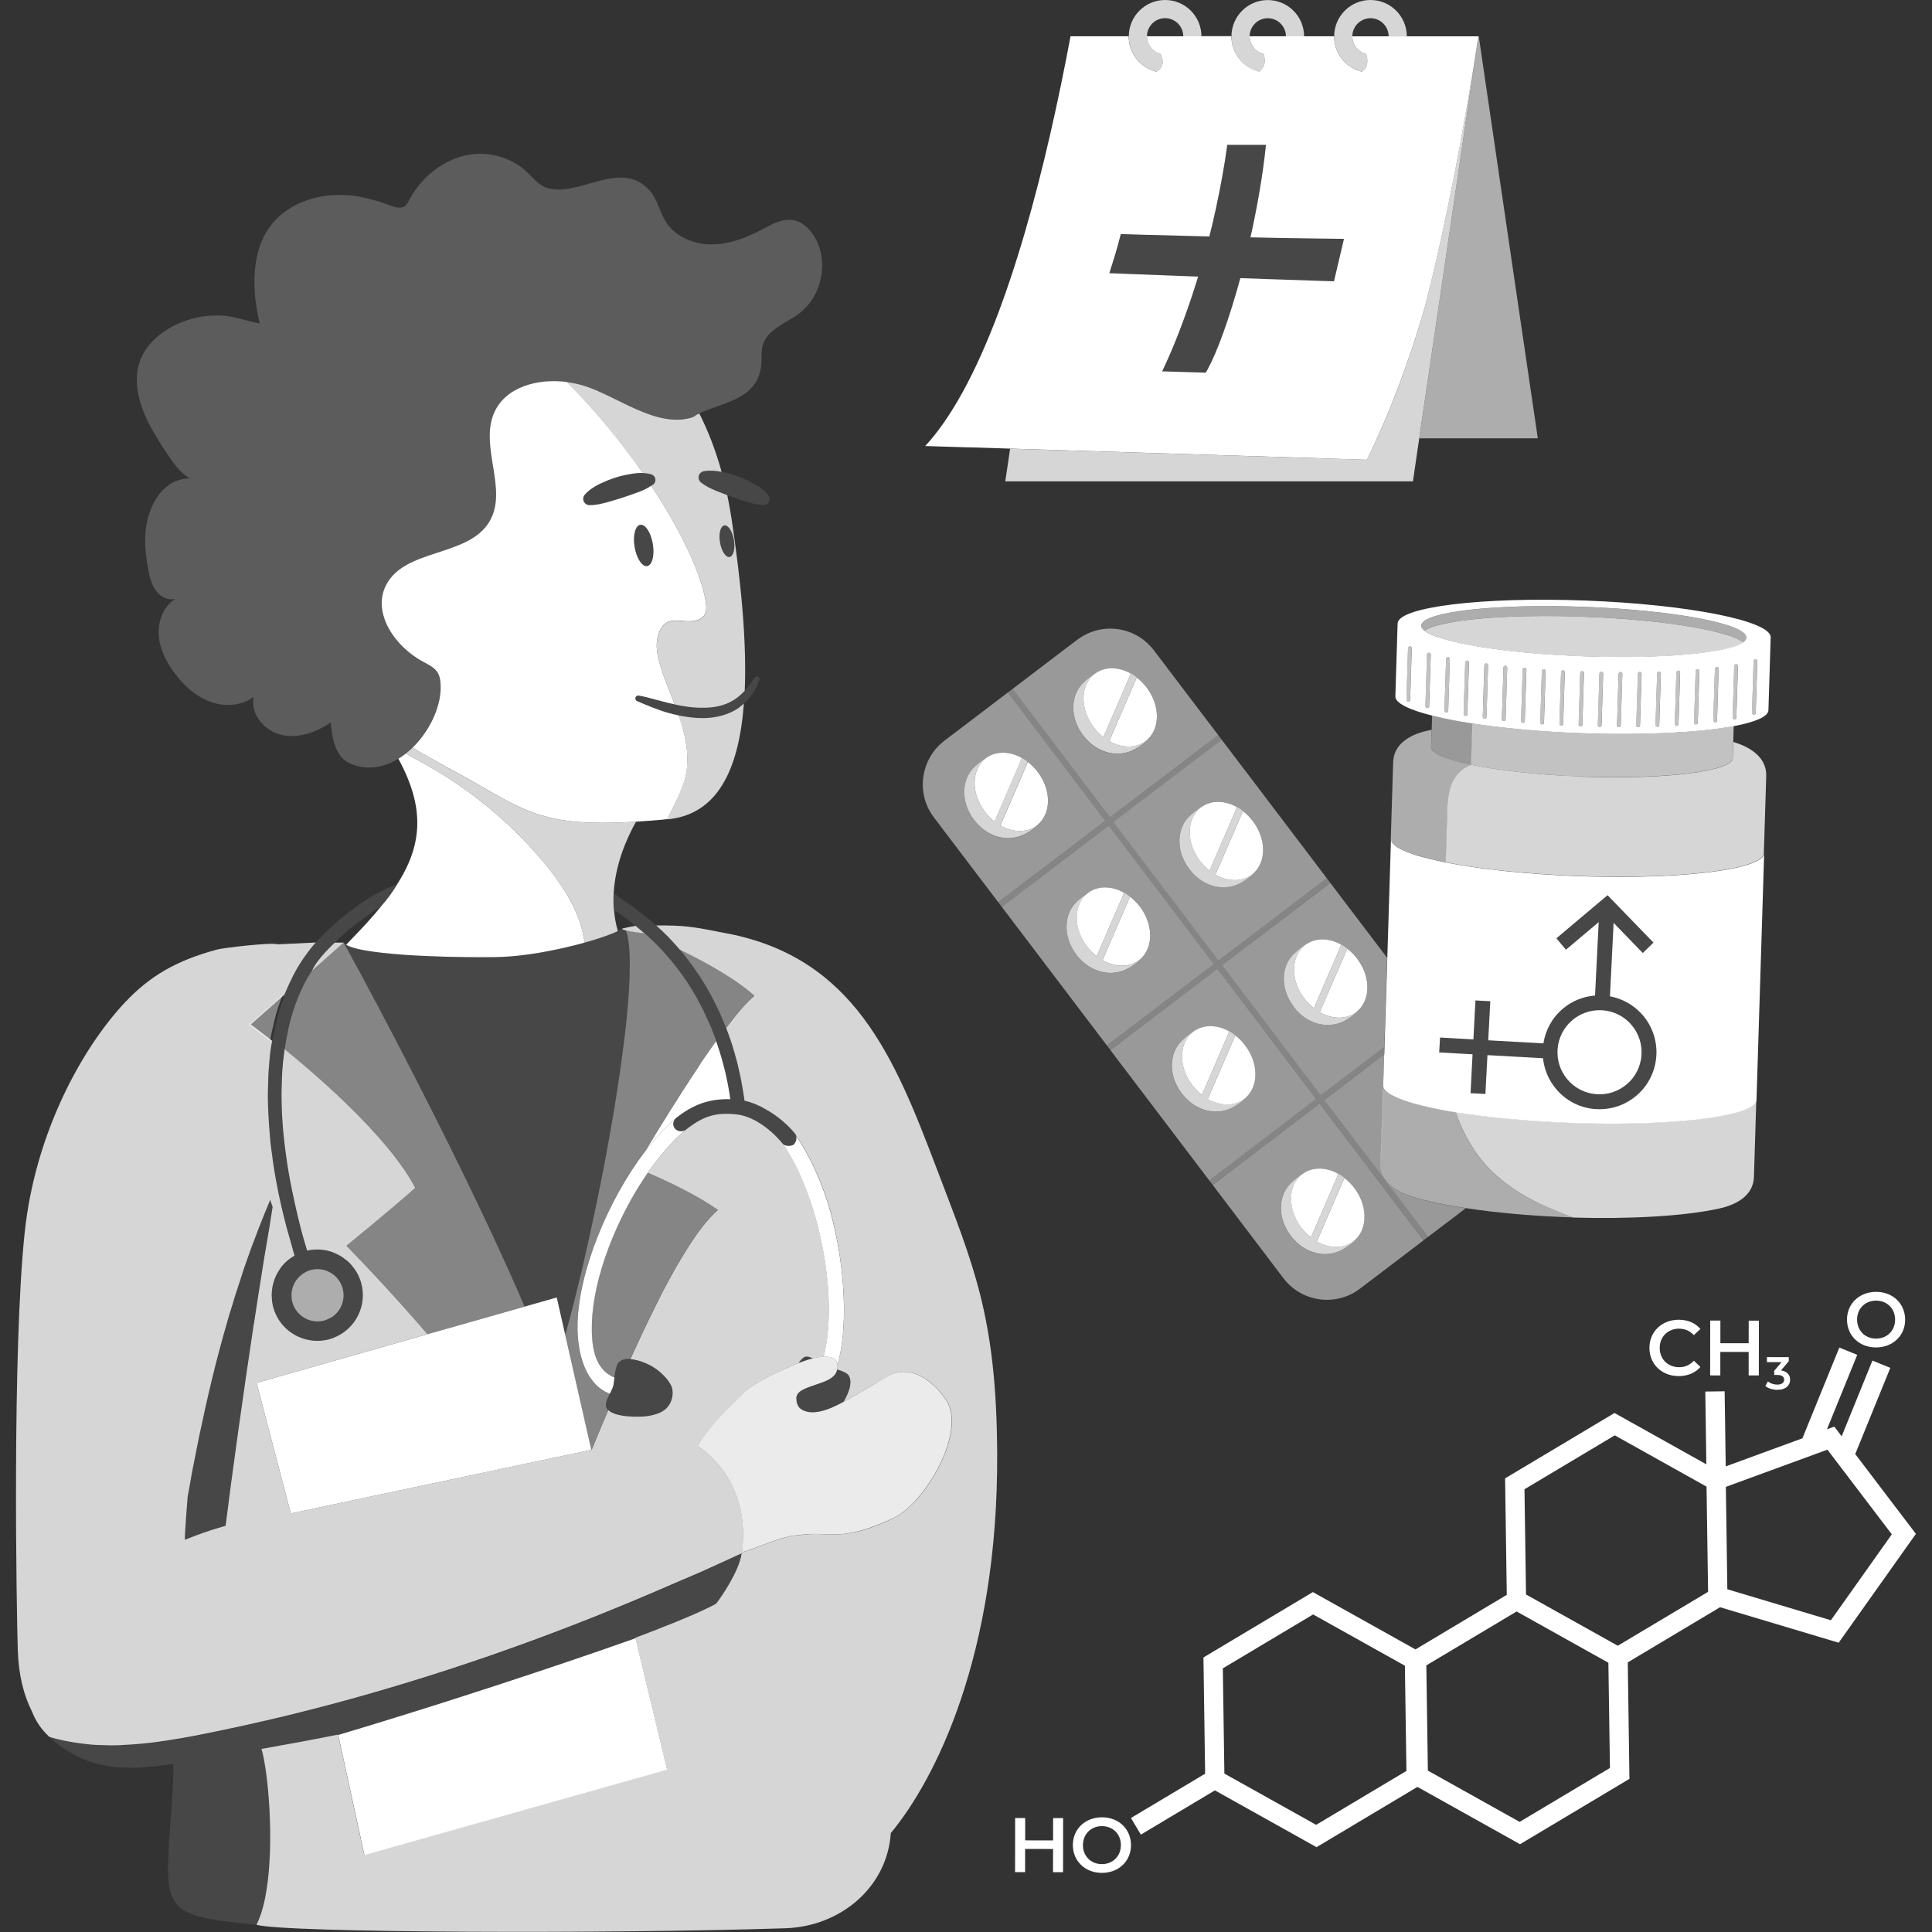 <svg viewBox="0 0 300 300" xmlns="http://www.w3.org/2000/svg"><rect x="0" y="0" width="300" height="300" fill="#333333" stroke="none"/><g fill="#fff"><path d="m 59.3 140.6 h -.01 c -1.36 1.69 -2.95 3.43 -4.75 5.27 -.27 .27 -.53 .55 -.79 .82 .11 .07 .22 .14 .37 .2 l .02 .01 c .24 .11 .54 .2 .87 .3 l .06 .02 c .33 .09 .7 .18 1.11 .26 .04 .01 .07 .01 .1 .02 .4 .08 .84 .15 1.3 .22 .05 .01 .1 .02 .15 .02 .46 .07 .95 .13 1.45 .19 .07 .01 .13 .02 .2 .02 .51 .06 1.03 .11 1.57 .16 .07 .01 .14 .01 .22 .02 .54 .05 1.1 .09 1.66 .13 .08 .01 .15 .01 .23 .02 .56 .04 1.14 .07 1.71 .1 .08 .01 .17 .01 .25 .01 .57 .03 1.15 .06 1.73 .08 .08 0 .17 .01 .25 .01 .58 .02 1.15 .04 1.72 .06 l .21 .01 c .57 .02 1.13 .03 1.68 .04 h .22 c .55 .01 1.08 .02 1.59 .03 h .15 c .52 .01 1.02 .01 1.49 .01 h .12 1.32 .1 c .41 0 .79 -.01 1.12 -.01 h .03 c .34 -.01 .65 -.01 .9 -.02 .46 -.02 .93 -.04 1.41 -.08 .16 -.01 .33 -.03 .5 -.04 .32 -.03 .63 -.06 .95 -.09 .19 -.02 .38 -.05 .57 -.07 .3 -.04 .6 -.07 .9 -.11 .2 -.03 .41 -.06 .61 -.09 .29 -.04 .57 -.09 .86 -.13 .21 -.04 .43 -.07 .64 -.11 .28 -.05 .55 -.1 .82 -.15 .22 -.04 .44 -.08 .66 -.13 .26 -.05 .52 -.1 .78 -.16 .23 -.05 .45 -.1 .68 -.14 .24 -.05 .48 -.11 .71 -.16 .24 -.06 .48 -.11 .71 -.17 .21 -.05 .41 -.1 .62 -.15 .25 -.06 .5 -.13 .74 -.19 .17 -.04 .33 -.09 .49 -.13 .17 -.05 .34 -.09 .5 -.14 -.15 -.84 -.32 -1.67 -.56 -2.48 -1.05 -3.63 -3.23 -6.84 -5.63 -9.76 -3.43 -4.17 -7.41 -7.89 -11.77 -11.08 -2.11 -1.54 -4.31 -2.97 -6.59 -4.24 -1.07 -.6 -2.17 -1.17 -3.21 -1.81 -.27 .22 -.56 .42 -.85 .61 -.11 .07 -.22 .15 -.33 .22 4.21 7.72 3.7 13.49 -.28 19.63 h .01 c -.65 1.09 -1.33 2.03 -2.3 3.15 h -.01 z"/><path d="m 82.29 125.99 c -2.51 -.97 -4.92 -2.33 -7.97 -4.12 -2.9 -1.69 -6.6 -3.55 -10.27 -5.77 -.32 .32 -.66 .62 -1.01 .89 1.05 .64 2.14 1.22 3.21 1.81 2.28 1.27 4.48 2.7 6.59 4.24 4.36 3.18 8.33 6.9 11.77 11.08 2.4 2.92 4.58 6.12 5.63 9.76 .24 .82 .41 1.65 .56 2.48 .1 -.03 .2 -.06 .3 -.08 .1 -.03 .18 -.05 .28 -.08 1.93 -.56 3.53 -1.13 4.56 -1.62 -.32 -1.1 -.51 -2.2 -.6 -3.28 l -.01 -.01 s -.14 -1.26 -.04 -2.56 c .24 -4.49 2 -8.52 3.47 -11.14 -7.97 .49 -12.36 -.02 -16.47 -1.6 z" opacity=".8"/><path d="m 106.73 118.34 c .07 -2.17 -.4 -4.38 -1.07 -6.47 -.09 -.26 -.19 -.52 -.28 -.79 -.5 -.1 -1 -.22 -1.48 -.35 -1.71 -.47 -3.41 -1.19 -4.91 -1.84 l -.06 -.02 c -.23 -.1 -.33 -.36 -.24 -.59 .08 -.19 .28 -.3 .48 -.27 .96 .15 1.75 .41 2.6 .62 .84 .21 1.66 .46 2.49 .63 .17 .04 .33 .07 .5 .11 -.77 -1.99 -1.6 -3.95 -2.22 -5.99 -.47 -1.53 -.81 -3.19 -.35 -4.72 1.28 -4.25 4.67 -.89 6.99 -2.9 .77 -.67 .44 -2.27 .26 -3.11 -.96 -4.46 -4.01 -10.72 -8.32 -17.23 -.68 .47 -1.38 .77 -2.09 1.03 -.81 .28 -1.6 .59 -2.41 .84 -.81 .26 -1.63 .49 -2.44 .73 -.83 .22 -1.67 .42 -2.61 .42 h -.02 c -.55 0 -.99 -.44 -.99 -.98 0 -.26 .1 -.49 .26 -.67 .66 -.73 1.45 -1.22 2.26 -1.63 .83 -.39 1.67 -.75 2.55 -1.02 .87 -.28 1.78 -.45 2.68 -.6 .49 -.07 .98 -.11 1.48 -.1 -3.38 -4.86 -7.41 -9.78 -11.77 -14.13 -4.57 -.58 -9.59 .76 -11.33 4.87 -2.22 5.25 2.21 11.85 -.67 16.77 -3.27 5.59 -13.17 4.15 -16.09 9.93 -2.21 4.37 1.47 9.6 5.79 11.89 .82 .44 1.72 .86 2.22 1.65 .36 .58 .45 1.28 .48 1.97 .11 2.56 -1.01 5.55 -2.86 8 -.46 .61 -.96 1.18 -1.5 1.71 3.67 2.22 7.37 4.07 10.27 5.77 3.05 1.78 5.46 3.15 7.97 4.12 4.11 1.58 8.5 2.09 16.47 1.6 1.29 -.08 2.68 -.19 4.18 -.32 .04 0 .09 -.01 .13 -.01 .2 -.02 .38 -.05 .57 -.08 .94 -2.11 2.21 -4.19 2.76 -6.43 .2 -.8 .3 -1.61 .33 -2.42 z m -7.31 -36.85 c .78 -.13 1.65 1.2 1.95 2.97 s -.1 3.31 -.88 3.44 -1.65 -1.2 -1.95 -2.97 .1 -3.31 .88 -3.44 z"/><path d="m 108.22 64.36 c -.2 .1 -.38 .33 -.66 .43 -5.63 1.83 -11.85 -3.42 -17.11 -4.96 -.78 -.23 -1.61 -.39 -2.44 -.5 4.36 4.35 8.39 9.27 11.77 14.13 .43 .01 .87 .06 1.32 .19 .48 .13 .77 .63 .64 1.11 -.05 .2 -.17 .36 -.32 .48 l -.01 .01 c -.09 .07 -.18 .13 -.28 .19 4.31 6.52 7.36 12.77 8.32 17.23 .18 .84 .52 2.44 -.26 3.11 -2.33 2.02 -5.71 -1.35 -6.99 2.9 -.46 1.53 -.12 3.19 .35 4.72 .62 2.04 1.46 4 2.22 5.99 1.49 .32 3 .54 4.48 .51 1.64 0 3.27 -.32 4.61 -1.16 .57 -.33 1.07 -.76 1.54 -1.24 .08 -.08 .16 -.15 .24 -.23 .33 -7.6 -.56 -16.85 -2.06 -26.81 -.19 -1.24 -.41 -2.42 -.65 -3.58 -.08 -.03 -.16 -.06 -.24 -.09 -.5 -.19 -1 -.39 -1.5 -.58 -.79 -.33 -1.57 -.69 -2.32 -1.27 l -.01 -.01 c -.43 -.33 -.52 -.95 -.19 -1.39 .16 -.2 .38 -.33 .61 -.37 .88 -.16 1.72 -.09 2.54 .06 .08 .01 .16 .02 .23 .04 -.93 -3.37 -2.1 -6.38 -3.46 -9.06 -.06 .03 -.12 .06 -.18 .08 -.06 .03 -.13 .06 -.19 .09 z m 4.25 17.22 c .44 -.07 .92 .46 1.23 1.29 .11 .3 .2 .63 .26 .98 .08 .47 .09 .92 .05 1.31 -.07 .73 -.33 1.26 -.72 1.33 -.6 .1 -1.26 -.92 -1.49 -2.27 s .07 -2.53 .67 -2.63 z" opacity=".8"/><path d="m 114.63 109.97 c -1.6 1.07 -3.53 1.51 -5.37 1.54 -1.33 0 -2.62 -.16 -3.89 -.42 .09 .26 .19 .52 .28 .79 .68 2.08 1.14 4.29 1.07 6.47 -.03 .82 -.13 1.63 -.33 2.42 -.55 2.24 -1.82 4.32 -2.76 6.43 l -.01 .03 c 7.73 -.72 11.1 -7.59 11.89 -17.97 -.08 .07 -.17 .13 -.25 .2 -.21 .18 -.41 .36 -.64 .52 z" opacity=".8"/><path d="m 113.29 86.48 c .39 -.07 .65 -.59 .72 -1.33 .04 -.39 .03 -.84 -.05 -1.31 -.06 -.36 -.15 -.69 -.26 -.98 -.31 -.83 -.79 -1.36 -1.23 -1.29 -.6 .1 -.9 1.28 -.67 2.63 s .9 2.37 1.49 2.27 z" opacity=".1"/><path d="m 100.49 87.9 c .78 -.13 1.17 -1.67 .88 -3.44 -.3 -1.77 -1.17 -3.1 -1.95 -2.97 s -1.17 1.67 -.88 3.44 c .3 1.77 1.17 3.1 1.95 2.97 z" opacity=".1"/><path d="m 117.92 105.56 c -.46 1.38 -1.28 2.68 -2.41 3.7 -.07 .07 -.16 .13 -.24 .2 -.21 .17 -.41 .36 -.64 .51 -1.6 1.07 -3.53 1.51 -5.36 1.54 -1.33 0 -2.63 -.16 -3.89 -.43 -.5 -.1 -1 -.21 -1.48 -.35 -1.71 -.46 -3.41 -1.19 -4.91 -1.83 l -.06 -.02 c -.23 -.1 -.33 -.36 -.24 -.59 .09 -.19 .29 -.3 .48 -.27 .96 .15 1.76 .41 2.6 .63 .84 .21 1.66 .46 2.5 .63 .16 .03 .33 .06 .49 .1 1.49 .32 3 .54 4.48 .51 1.63 0 3.27 -.32 4.61 -1.16 .57 -.34 1.07 -.77 1.54 -1.24 .08 -.08 .16 -.15 .24 -.23 .57 -.61 1.07 -1.3 1.56 -2.03 l .02 -.02 c .12 -.18 .37 -.23 .55 -.11 .16 .1 .22 .29 .16 .46 z" opacity=".1"/><path d="m 101.73 74.75 c -.06 .2 -.17 .36 -.33 .48 l -.01 .01 c -.09 .07 -.18 .12 -.27 .19 -.69 .47 -1.38 .77 -2.09 1.03 -.81 .28 -1.61 .59 -2.41 .84 -.81 .26 -1.63 .49 -2.45 .73 -.82 .22 -1.66 .42 -2.61 .42 h -.01 c -.55 0 -1 -.44 -1 -.98 0 -.26 .1 -.49 .26 -.67 .66 -.73 1.44 -1.22 2.26 -1.63 .83 -.39 1.67 -.75 2.55 -1.02 .87 -.28 1.77 -.45 2.67 -.6 .49 -.07 .98 -.11 1.49 -.1 .43 .01 .87 .07 1.31 .19 .48 .13 .77 .63 .64 1.11 z" opacity=".1"/><path d="m 119.16 78.23 c -.16 .12 -.36 .18 -.55 .18 h -.01 c -.97 -.01 -1.8 -.23 -2.62 -.49 -.81 -.27 -1.63 -.51 -2.42 -.81 -.22 -.07 -.43 -.16 -.64 -.24 -.08 -.03 -.16 -.07 -.24 -.1 -.5 -.19 -1 -.38 -1.5 -.58 -.79 -.32 -1.57 -.69 -2.32 -1.26 l -.02 -.01 c -.43 -.33 -.51 -.95 -.18 -1.39 .16 -.2 .38 -.33 .61 -.37 .88 -.15 1.72 -.09 2.54 .06 .08 .01 .16 .02 .24 .04 h .01 c .89 .2 1.78 .43 2.64 .75 .86 .31 1.68 .73 2.48 1.17 s 1.56 .98 2.16 1.78 c .3 .4 .22 .96 -.18 1.27 z" opacity=".1"/><path d="m 63.04 117 c .35 -.28 .68 -.58 1.01 -.89 .54 -.53 1.04 -1.1 1.5 -1.71 1.85 -2.45 2.97 -5.44 2.86 -8 -.03 -.68 -.12 -1.39 -.48 -1.97 -.49 -.79 -1.39 -1.21 -2.22 -1.65 -4.32 -2.29 -8 -7.52 -5.79 -11.89 2.92 -5.78 12.81 -4.34 16.09 -9.93 2.88 -4.92 -1.55 -11.52 .67 -16.77 1.74 -4.11 6.76 -5.45 11.33 -4.87 .84 .11 1.66 .27 2.44 .5 5.27 1.55 11.48 6.79 17.11 4.96 .29 -.09 .47 -.33 .66 -.43 .06 -.03 .12 -.06 .19 -.09 .06 -.03 .12 -.06 .18 -.08 3.84 -1.78 9.22 -2.19 9.64 -7.73 .07 -.92 -.05 -1.87 .19 -2.77 .66 -2.49 3.57 -3.45 5.64 -4.98 3.73 -2.77 4.81 -8.63 2.1 -12.41 -.7 -.97 -1.65 -1.82 -2.82 -2.08 -1.74 -.39 -3.46 .61 -5.04 1.44 -2.44 1.29 -5.1 2.31 -7.86 2.3 s -5.62 -1.22 -7.08 -3.56 c -.94 -1.51 -1.26 -3.38 -2.42 -4.73 -4.31 -4.98 -10.56 .66 -15.53 -.36 -1.92 -.39 -2.74 -1.97 -4.3 -3.21 -1.54 -1.23 -3.47 -1.92 -5.34 -2.14 -4.05 -.48 -8 1.54 -10.61 4.69 -.59 .71 -1.12 1.48 -1.56 2.32 -.37 .71 -.65 1.27 -1.49 1.28 -.76 .01 -1.51 -.33 -2.22 -.59 -.85 -.31 -1.72 -.55 -2.59 -.78 -3.47 -.89 -7.05 -.84 -10.34 .49 -3.21 1.29 -5.7 3.76 -6.76 7.31 -1.1 3.69 -.76 7.78 .12 11.55 -1.87 -.29 -3.67 -1.06 -5.56 -1.19 -1.91 -.14 -3.86 .08 -5.66 .68 -2.71 .9 -5.45 2.63 -6.9 5.3 -1.81 3.33 -.8 7.34 .86 10.63 .83 1.65 1.82 3.2 2.83 4.73 .97 1.47 2.05 3.01 3.55 3.9 -3.02 .07 -5.03 2.21 -6.11 5.04 s -.89 5.98 -.35 8.96 c .22 1.2 .51 2.43 1.22 3.42 s 1.78 1.56 2.98 1.32 c -1.82 1.17 -2.69 3.49 -2.53 5.65 s 1.19 4.18 2.5 5.91 c 1.42 1.89 3.25 3.57 5.47 4.39 s 4.88 .68 6.77 -.75 c -.57 2.65 1.68 5.31 4.32 5.91 s 5.41 -.42 7.64 -1.95 c .21 2.45 .72 5.36 2.97 6.36 2.62 1.17 5.27 .67 7.56 -.73 .11 -.07 .22 -.14 .33 -.22 .29 -.19 .57 -.39 .85 -.61 z" opacity=".2"/><path d="m 41.87 190.23 c .04 -.16 .05 -.31 .07 -.47 .07 -.45 .14 -.89 .21 -1.34 .06 -.36 .11 -.71 .17 -1.07 -.04 -.11 -.07 -.2 -.1 -.31 -.09 -.27 -.18 -.53 -.26 -.76 -.29 .67 -.59 1.4 -.91 2.18 -.12 .3 -.25 .64 -.38 .95 -.09 .23 -.18 .46 -.28 .69 -.08 .19 -.15 .38 -.23 .57 -.04 .1 -.08 .19 -.12 .3 l -.01 .01 c -.17 .43 -.34 .89 -.5 1.34 -.13 .34 -.26 .68 -.39 1.01 -.06 .15 -.11 .3 -.17 .46 -.19 .53 -.39 1.09 -.59 1.66 -.17 .49 -.34 .98 -.52 1.49 -.14 .42 -.29 .86 -.43 1.29 -.07 .21 -.14 .42 -.2 .63 -.17 .48 -.32 .96 -.48 1.46 l -.03 .08 -.02 .06 c -.22 .68 -.44 1.37 -.64 2.09 -.09 .27 -.17 .55 -.26 .83 -.08 .27 -.16 .53 -.24 .8 -.16 .53 -.31 1.07 -.47 1.62 -.07 .23 -.13 .46 -.2 .7 -.17 .59 -.33 1.17 -.49 1.76 -.23 .82 -.45 1.64 -.66 2.48 -.05 .19 -.09 .35 -.14 .52 -.06 .22 -.11 .44 -.17 .66 -.22 .88 -.45 1.75 -.65 2.64 -.07 .3 -.14 .6 -.21 .9 -.08 .36 -.17 .73 -.25 1.09 -.75 3.33 -1.67 7.73 -2.52 12.05 -.14 .77 -.28 1.53 -.41 2.31 -.09 .47 -.17 .96 -.26 1.43 0 .01 -.01 .08 -.02 .17 -.06 .72 -.3 3.74 -.39 5.47 -.03 .52 -.04 .92 -.03 1.11 .58 -.24 1.09 -.44 1.57 -.62 1.9 -.73 3.08 -1.08 4.75 -1.57 .97 -7.8 2.72 -20.36 4.37 -31.28 .13 -.83 .25 -1.65 .37 -2.45 .12 -.77 .23 -1.52 .35 -2.26 .64 -4.1 1.24 -7.8 1.75 -10.68 z" opacity=".1"/><path d="m 40.87 296.11 c 1.75 -6.67 1.11 -17.74 .14 -22.84 -.01 -.05 -.02 -.1 -.03 -.15 l -.01 -.06 c -.11 -.57 -.23 -1.07 -.35 -1.46 l -.04 .01 .04 -.01 v -.01 c .28 -.05 .54 -.1 .81 -.13 l .06 -.01 c .07 -.01 .14 -.03 .21 -.04 .67 -.12 1.35 -.24 2.01 -.37 .45 -.09 .91 -.16 1.36 -.24 .57 -.11 1.15 -.21 1.71 -.31 .65 -.12 1.27 -.24 1.9 -.37 .35 -.05 .72 -.12 1.06 -.19 .96 -.19 1.9 -.37 2.79 -.56 v .01 c 23.78 -7.11 43.33 -14.02 45.87 -14.92 .1 -.04 .2 -.08 .29 -.11 .05 -.02 .09 -.04 .14 -.05 4.71 -1.82 8.84 -3.54 10.94 -4.49 .21 -.1 .42 -.2 .61 -.3 .33 -.16 .63 -.31 .85 -.45 .04 -.02 .09 -.09 .14 -.18 .63 -.84 3.4 -4.73 3.84 -7.64 l -4.89 2.23 -1.65 .75 c -1.86 .79 -3.56 1.53 -4.94 2.13 -14.92 6.49 -30.22 12.1 -45.86 16.58 -8.66 2.48 -17.42 4.62 -26.26 6.38 -1.01 .2 -2.03 .4 -3.05 .58 -.09 .02 -.18 .03 -.28 .05 -.93 .16 -1.85 .32 -2.78 .46 l -.05 .01 c -.68 .1 -1.36 .19 -2.04 .27 -.11 .01 -.22 .03 -.33 .04 -.04 0 -.07 0 -.1 .01 -1.3 .14 -2.59 .25 -3.88 .3 -.06 0 -.12 .01 -.18 .01 -.1 0 -.2 .01 -.3 .01 -.47 .01 -.93 .01 -1.4 .01 h -.08 c -.38 0 -.76 -.01 -1.13 -.02 -.52 -.02 -1.04 -.03 -1.56 -.07 -.09 -.01 -.18 -.01 -.27 -.02 -.08 -.01 -.16 -.02 -.24 -.03 -.35 -.03 -.69 -.08 -1.04 -.12 -.54 -.06 -1.08 -.14 -1.62 -.24 -.34 -.06 -.68 -.11 -1.02 -.18 -.07 -.01 -.14 -.02 -.21 -.04 -.08 -.02 -.16 -.04 -.25 -.06 -.72 -.16 -1.43 -.34 -2.14 -.56 .04 .03 .07 .07 .1 .1 6.03 5.38 12.28 5.13 19.1 4.07 .31 .5 -.41 9.18 -.44 9.65 -.89 13.27 -.96 13.92 13.43 15.35 v -.01 c .41 -.79 .75 -1.74 1.02 -2.8 z" opacity=".1"/><path d="m 53.4 146.38 l -.01 -.02 c .08 .14 .17 .31 .25 .46 2.71 4.91 6.7 12.4 10.98 20.77 3.29 6.43 6.75 13.37 9.93 20.03 .78 1.64 1.55 3.27 2.29 4.87 s 1.46 3.17 2.15 4.7 c .92 2.06 1.68 3.81 2.47 5.69 l .05 -.01 4.94 -1.41 1.31 5.75 .07 .29 -.04 -.19 c .49 -1.78 .99 -3.66 1.5 -5.65 .36 -1.43 .72 -2.91 1.08 -4.42 .1 -.4 .19 -.81 .28 -1.21 .28 -1.22 .56 -2.46 .84 -3.72 .35 -1.59 .7 -3.21 1.04 -4.84 .23 -1.08 .45 -2.17 .67 -3.26 .33 -1.64 .64 -3.27 .95 -4.91 .22 -1.17 .43 -2.34 .64 -3.51 .6 -3.39 1.12 -6.69 1.57 -9.84 .13 -.9 .25 -1.78 .36 -2.65 .09 -.67 .18 -1.35 .26 -2.01 .14 -1.19 .27 -2.34 .38 -3.45 .29 -2.96 .45 -5.61 .46 -7.82 0 -.69 -.01 -1.35 -.04 -1.95 -.03 -.59 -.08 -1.12 -.13 -1.61 -.06 -.46 -.12 -.83 -.19 -1.16 -.05 -.2 -.1 -.41 -.16 -.59 -.03 -.09 -.06 -.17 -.1 -.25 -.28 -.07 -.5 -.14 -.59 -.22 -.18 .1 -.4 .22 -.64 .33 -1.03 .49 -2.64 1.06 -4.56 1.62 -.09 .03 -.18 .06 -.28 .08 -.1 .03 -.2 .06 -.3 .08 -.17 .05 -.33 .09 -.5 .14 -.16 .04 -.33 .09 -.49 .13 -.24 .06 -.49 .13 -.74 .19 -.21 .05 -.41 .1 -.62 .15 -.23 .06 -.47 .11 -.71 .17 -.24 .05 -.47 .11 -.71 .16 -.22 .05 -.45 .1 -.68 .14 -.26 .05 -.52 .11 -.78 .16 -.22 .04 -.44 .09 -.66 .13 -.27 .05 -.55 .1 -.82 .15 -.21 .04 -.43 .07 -.64 .11 -.29 .05 -.57 .09 -.86 .13 -.21 .03 -.41 .06 -.61 .09 -.3 .04 -.6 .08 -.9 .11 -.19 .02 -.38 .05 -.57 .07 -.32 .03 -.64 .06 -.95 .09 -.17 .01 -.33 .03 -.5 .04 -.48 .04 -.95 .06 -1.41 .08 -.25 .01 -.55 .02 -.9 .02 h -.03 c -.33 .01 -.71 .01 -1.12 .01 h -.1 c -.41 0 -.85 0 -1.32 0 h -.12 c -.47 0 -.97 -.01 -1.49 -.01 -.05 0 -.1 0 -.15 0 -.51 -.01 -1.04 -.02 -1.59 -.03 -.07 0 -.14 0 -.22 0 -.55 -.01 -1.11 -.03 -1.68 -.04 l -.21 -.01 c -.57 -.02 -1.14 -.04 -1.72 -.06 -.08 0 -.17 -.01 -.25 -.01 -.57 -.02 -1.15 -.05 -1.73 -.08 -.09 0 -.17 -.01 -.25 -.01 -.57 -.03 -1.15 -.07 -1.71 -.1 -.08 -.01 -.15 -.01 -.23 -.02 -.56 -.04 -1.12 -.08 -1.66 -.13 -.07 -.01 -.14 -.01 -.22 -.02 -.54 -.05 -1.07 -.1 -1.57 -.16 -.07 -.01 -.13 -.02 -.2 -.02 -.51 -.06 -.99 -.12 -1.45 -.19 -.05 -.01 -.1 -.02 -.15 -.02 -.46 -.07 -.9 -.14 -1.3 -.22 l -.1 -.02 c -.4 -.08 -.78 -.17 -1.11 -.26 -.02 -.01 -.04 -.01 -.06 -.02 -.33 -.09 -.63 -.19 -.87 -.3 l -.02 -.01 c -.15 -.07 -.26 -.13 -.37 -.2 -.16 -.1 -.29 -.21 -.36 -.32 z" opacity=".1"/><path d="m 107.87 150.45 c .62 .88 1.21 1.78 1.76 2.71 l .01 .02 c .56 .95 1.08 1.93 1.57 2.94 l .15 .3 c .5 1.03 .96 2.09 1.38 3.17 1.64 -2.16 3.16 -3.94 4.38 -4.98 -.48 -.43 -1.02 -.86 -1.59 -1.3 -2.81 -2.12 -6.52 -4.15 -9.9 -5.79 .66 .78 1.29 1.6 1.89 2.44 .12 .16 .24 .33 .35 .49 z" opacity=".4"/><path d="m 81.46 202.89 c -.79 -1.88 -1.56 -3.63 -2.49 -5.69 -.69 -1.53 -1.41 -3.1 -2.15 -4.7 s -1.51 -3.23 -2.29 -4.87 c -3.18 -6.67 -6.64 -13.61 -9.93 -20.04 -4.28 -8.37 -8.27 -15.86 -10.98 -20.76 -.08 -.15 -.18 -.32 -.26 -.47 l -4.92 4.34 c -.16 .25 -.32 .51 -.47 .76 -.3 .51 -.6 1.03 -.87 1.58 -.19 .38 -.36 .77 -.53 1.16 -.25 .56 -.48 1.14 -.7 1.73 -.01 .01 -.01 .03 -.02 .04 -.14 .41 -.27 .83 -.4 1.25 -.2 .64 -.39 1.29 -.55 1.97 -.11 .43 -.19 .88 -.28 1.33 -.14 .71 -.28 1.42 -.39 2.16 -.01 .07 -.02 .15 -.03 .22 1.86 1.51 4.05 3.36 6.31 5.41 4.45 4.02 9.2 8.81 12.29 13.35 .65 .94 1.22 1.87 1.71 2.78 l -.01 .01 c -4.58 4.05 -10.7 8.99 -10.7 8.99 s 3.37 3.38 8.09 8.63 c 1.4 1.55 2.91 3.26 4.5 5.1 l 15.06 -4.29 z" opacity=".4"/><path d="m 94.45 218.92 c -.06 -.06 -.14 -.11 -.19 -.18 -.42 -.64 0 -1.47 .42 -2.3 -1.23 -.46 -2.24 -1.33 -3.03 -2.5 -.02 -.03 -.04 -.05 -.06 -.08 -.07 -.1 -.12 -.21 -.19 -.31 -.07 -.12 -.14 -.23 -.21 -.36 -.01 -.02 -.02 -.04 -.03 -.06 -1.05 -1.98 -1.57 -4.63 -1.49 -7.62 0 -.02 0 -.03 0 -.05 v -.05 c .24 -8.12 4.71 -19.05 10.44 -26.56 .03 -.03 .05 -.07 .08 -.1 1.84 -3.07 5.11 -8.44 8.49 -13.44 .17 -.25 .34 -.5 .51 -.75 .68 -.99 1.36 -1.97 2.03 -2.9 -.06 -.17 -.12 -.34 -.18 -.51 -.04 -.11 -.08 -.21 -.12 -.32 -.18 -.49 -.37 -.97 -.57 -1.45 -.06 -.14 -.13 -.3 -.19 -.43 -.1 -.24 -.22 -.48 -.33 -.71 -.17 -.38 -.33 -.75 -.51 -1.12 -.06 -.11 -.11 -.23 -.17 -.34 l -.05 -.11 c -.14 -.29 -.3 -.56 -.45 -.85 -.17 -.32 -.33 -.64 -.51 -.95 -.07 -.12 -.14 -.25 -.21 -.37 -.38 -.66 -.79 -1.31 -1.2 -1.94 -.01 -.02 -.03 -.04 -.04 -.07 -1.85 -2.78 -4.03 -5.29 -6.51 -7.49 -.04 -.03 -.07 -.06 -.11 -.1 -.02 0 -1.87 -.2 -2.89 -.45 .03 .08 .07 .16 .1 .25 .06 .18 .11 .39 .16 .59 .07 .33 .13 .7 .19 1.16 .06 .49 .11 1.03 .13 1.61 .03 .6 .04 1.26 .04 1.95 -.01 2.22 -.17 4.87 -.46 7.82 -.11 1.11 -.23 2.26 -.38 3.45 -.08 .65 -.17 1.33 -.26 2.01 -.11 .87 -.23 1.75 -.36 2.65 -.45 3.15 -.97 6.46 -1.57 9.84 -.21 1.16 -.42 2.33 -.64 3.51 -.3 1.63 -.62 3.27 -.95 4.91 -.22 1.09 -.44 2.18 -.67 3.26 -.34 1.63 -.69 3.25 -1.04 4.84 -.28 1.26 -.56 2.5 -.84 3.72 -.1 .41 -.19 .81 -.28 1.21 -.36 1.51 -.72 2.99 -1.08 4.42 -.5 1.99 -1 3.88 -1.5 5.65 l .04 .19 4 17.63 .06 -.01 c .86 -2.1 1.74 -4.22 2.58 -6.19 l -.01 -.01 z" opacity=".4"/><path d="m 95.41 213.9 c .11 -.86 .28 -1.89 .65 -2.31 .01 -.01 .03 -.02 .04 -.04 .39 -.44 1.04 -.58 1.78 -.52 1.36 -3.03 2.68 -5.82 3.96 -8.36 .03 -.07 .07 -.14 .1 -.21 l .02 -.04 c .31 -.63 .61 -1.24 .92 -1.84 .63 -1.2 1.25 -2.36 1.87 -3.44 s 1.2 -2.08 1.8 -3.02 c 1.74 -2.79 3.4 -4.92 4.93 -6.27 -3.16 -2.18 -7.08 -4.09 -9.74 -5.27 -.41 -.18 -.8 -.35 -1.14 -.5 -4.84 6.96 -8.5 16.26 -8.71 23.35 -.1 3.28 .26 7.17 3.51 8.46 z" opacity=".4"/><path d="m 108.69 165.32 c -3.37 5 -6.65 10.37 -8.49 13.44 l .02 -.02 c 1.45 -1.88 3.05 -3.65 4.6 -4.98 -.01 .02 -.05 .08 -.09 .12 l -.01 .02 c .05 -.08 .1 -.17 .18 -.23 2.79 -2.24 5.37 -3.08 8.51 -2.98 -.11 -.79 -.24 -1.57 -.39 -2.34 -.02 -.1 -.04 -.19 -.06 -.28 -.13 -.68 -.28 -1.35 -.44 -2.02 -.01 -.02 -.01 -.04 -.02 -.06 -.02 -.07 -.04 -.14 -.06 -.22 -.15 -.58 -.3 -1.16 -.47 -1.73 -.07 -.25 -.15 -.49 -.22 -.73 -.12 -.4 -.25 -.8 -.39 -1.19 -.05 -.14 -.1 -.28 -.15 -.42 l -.01 -.03 c -.67 .93 -1.35 1.91 -2.03 2.9 -.17 .25 -.34 .5 -.51 .75 z"/><path d="m 95.33 141.3 l .01 .01 c 1.03 .67 2.25 1.58 3.35 2.47 h .01 l .21 .18 c .39 .32 .76 .63 1.09 .92 l .07 .06 c .04 .03 .08 .06 .11 .1 2.49 2.2 4.67 4.7 6.51 7.49 .01 .02 .03 .04 .04 .07 .42 .63 .82 1.28 1.2 1.94 .07 .12 .14 .25 .21 .37 .18 .31 .34 .63 .51 .95 .14 .27 .29 .53 .43 .8 l .02 .05 .05 .11 c .06 .11 .11 .22 .17 .33 l .01 .01 c .18 .37 .35 .75 .51 1.12 .1 .22 .21 .44 .31 .67 .06 .15 .13 .29 .19 .44 l .01 .03 c .2 .48 .39 .96 .57 1.45 .04 .1 .08 .21 .12 .32 .06 .17 .12 .34 .18 .51 l .01 .03 c .05 .14 .1 .28 .15 .42 .13 .39 .26 .79 .39 1.19 .08 .24 .15 .48 .22 .73 .17 .57 .32 1.15 .47 1.73 .02 .07 .04 .14 .06 .22 .01 .02 .01 .04 .02 .06 .16 .66 .3 1.34 .44 2.02 .02 .1 .04 .19 .06 .28 .15 .77 .28 1.55 .39 2.34 -3.13 -.09 -5.72 .74 -8.51 2.98 -.08 .06 -.13 .15 -.18 .23 -.01 .01 -.01 .02 -.02 .02 -.14 .32 -.17 .59 -.14 .8 0 .01 0 .03 .01 .04 .02 .1 .05 .18 .09 .25 .01 .03 .03 .06 .04 .08 .03 .06 .07 .11 .1 .15 .21 .27 .72 .56 1.33 .36 .08 -.03 .17 -.07 .26 -.11 h .01 .01 c 2.77 -2.22 4.76 -2.81 8.01 -2.45 3.12 .35 6.07 3.19 7.2 4.65 h .01 l -.01 -.02 c .54 .42 1.42 .22 1.62 .07 .03 -.02 .07 -.06 .1 -.1 l .02 -.03 c .03 -.04 .07 -.09 .1 -.14 .04 -.06 .08 -.12 .11 -.19 .01 -.03 .02 -.07 .04 -.1 .07 -.21 .1 -.47 .05 -.76 -.03 -.11 -.06 -.22 -.13 -.31 -.66 -.85 -1.77 -1.96 -3.14 -2.95 -.55 -.4 -1.16 -.77 -1.79 -1.1 -.16 -.08 -.31 -.18 -.47 -.26 -.04 -.02 -.08 -.03 -.12 -.05 -.77 -.37 -1.58 -.66 -2.4 -.84 -.12 -.93 -.27 -1.85 -.44 -2.76 -.05 -.24 -.1 -.48 -.15 -.72 -.14 -.69 -.29 -1.37 -.46 -2.05 -.06 -.23 -.12 -.45 -.17 -.68 -.19 -.72 -.39 -1.43 -.61 -2.13 -.05 -.16 -.1 -.31 -.14 -.47 -.27 -.85 -.57 -1.69 -.89 -2.51 v -.01 c -.42 -1.08 -.88 -2.14 -1.38 -3.17 -.05 -.1 -.1 -.2 -.15 -.3 -.49 -1 -1.01 -1.99 -1.57 -2.94 l -.01 -.02 c -.55 -.93 -1.14 -1.83 -1.76 -2.71 -.12 -.17 -.23 -.33 -.35 -.49 -.61 -.85 -1.25 -1.67 -1.92 -2.47 l -.02 -.01 c -.09 -.11 -.19 -.22 -.29 -.33 -.42 -.48 -.84 -.94 -1.28 -1.4 -.07 -.08 -.14 -.15 -.22 -.23 v -.01 l -.01 -.01 c -.54 -.55 -1.1 -1.08 -1.67 -1.6 -.08 -.07 -.15 -.14 -.22 -.21 l -.01 -.01 c -1.51 -1.36 -3.15 -2.58 -4.85 -3.76 -.59 -.41 -1.19 -.81 -1.74 -1.2 -.1 1.3 .04 2.56 .04 2.56 z" opacity=".1"/><path d="m 106.39 175.49 c -.09 .05 -.18 .09 -.26 .11 -.61 .2 -1.12 -.1 -1.33 -.36 -.03 -.04 -.06 -.09 -.1 -.15 -.02 -.03 -.03 -.05 -.04 -.08 -.03 -.07 -.07 -.15 -.09 -.25 0 -.01 0 -.03 -.01 -.04 -.04 -.21 -.01 -.48 .14 -.8 0 -.01 .02 -.03 .03 -.05 .03 -.05 .08 -.11 .09 -.12 -1.55 1.34 -3.16 3.1 -4.6 4.98 l -.02 .02 c -.03 .03 -.05 .07 -.08 .1 -5.72 7.51 -10.2 18.44 -10.44 26.56 v .05 c -.08 2.99 .43 5.66 1.49 7.66 l .03 .06 .21 .36 c .06 .1 .12 .21 .19 .31 .02 .03 .04 .05 .06 .08 .79 1.18 1.8 2.04 3.03 2.5 l .03 -.06 c .24 -.47 .47 -.94 .55 -1.38 .04 -.24 .09 -.62 .14 -1.04 l .01 -.05 c -3.26 -1.29 -3.61 -5.18 -3.51 -8.46 .21 -7.1 3.85 -16.38 8.69 -23.35 l .01 -.01 c 1.81 -2.6 3.78 -4.89 5.8 -6.6 h -.01 z"/><path d="m 123.64 176.43 c .05 .29 .02 .55 -.05 .76 -.01 .04 -.02 .07 -.04 .1 -.03 .07 -.07 .13 -.11 .19 -.03 .05 -.07 .1 -.1 .14 l -.02 .03 c -.03 .04 -.07 .07 -.1 .1 -.19 .15 -1.08 .36 -1.62 -.07 l .01 .02 c 5.39 7.89 8.46 22.66 6.48 32.1 -.03 .16 -.06 .32 -.09 .48 0 .01 -.01 .03 -.01 .04 l -.01 .04 c -.03 .11 -.06 .21 -.08 .32 h .01 .04 c 1.05 -.06 2 .18 2.09 1.2 .01 -.03 .02 -.06 .03 -.09 .08 -.27 .17 -.54 .23 -.83 .86 -3.67 .96 -8.47 .42 -13.43 -.01 -.06 -.01 -.13 -.02 -.19 0 -.03 -.01 -.07 -.01 -.1 -.34 -2.98 -.92 -6.02 -1.7 -8.9 -1.25 -4.62 -3.32 -8.97 -5.34 -11.93 v .07 c 0 -.01 -.01 -.02 -.01 -.03 v .01 z"/><path d="m 104.23 215.32 c -.42 -1.08 -1.69 -2.27 -2.66 -2.9 -.93 -.61 -2.45 -1.25 -3.71 -1.35 -.72 -.06 -1.36 .08 -1.75 .49 -.38 .43 -.55 1.49 -.66 2.36 -.05 .42 -.12 .82 -.16 1.05 -.08 .44 -.35 1 -.59 1.47 -.44 .86 -.84 1.58 -.41 2.23 .05 .07 .14 .14 .2 .21 l -.02 .05 .01 .01 .02 -.05 c 1.13 1.17 4.74 1.1 5.89 .98 1.01 -.12 2.38 -.5 3.13 -1.23 .8 -.84 1.14 -2.24 .72 -3.32 z" opacity=".1"/><path d="m 47.72 148.04 c -.02 .02 -.03 .04 -.05 .07 -.03 .04 -.05 .08 -.08 .11 -.23 .31 -.45 .63 -.66 .95 -.32 .48 -.62 .97 -.91 1.47 -.03 .05 -.06 .09 -.08 .14 -.12 .21 -.23 .43 -.34 .64 -.04 .08 -.08 .16 -.13 .24 -.02 .05 -.05 .09 -.07 .13 -.03 .05 -.05 .11 -.07 .16 -.25 .5 -.49 1.01 -.71 1.52 -.13 .3 -.26 .58 -.38 .88 -.08 .2 -.14 .42 -.21 .63 -.33 .89 -.63 1.8 -.88 2.73 -.09 .34 -.16 .68 -.25 1.02 -.04 .16 -.08 .33 -.12 .49 -.12 .5 -.23 1 -.34 1.51 -.03 .16 -.07 .31 -.1 .46 -.02 .13 -.05 .27 -.07 .4 l -.01 .06 c -.03 .19 -.07 .37 -.1 .56 -.04 .22 -.07 .44 -.11 .66 -.01 .08 -.03 .16 -.04 .25 -.01 .1 -.03 .2 -.04 .3 -.01 .06 -.02 .12 -.02 .18 -.01 .08 -.02 .16 -.03 .23 -.08 .68 -.13 1.36 -.17 2.04 -.02 .23 -.03 .46 -.05 .69 -.02 .34 -.03 .69 -.05 1.03 v .04 c -.02 .39 -.02 .78 -.03 1.16 -.01 .36 -.03 .71 -.03 1.06 v .79 c .01 .78 .04 1.55 .08 2.32 l .01 .2 .01 .19 c .02 .35 .04 .7 .06 1.04 .05 .77 .11 1.54 .18 2.31 .02 .24 .04 .47 .06 .7 .09 .9 .22 1.78 .35 2.66 .04 .31 .09 .62 .13 .93 .12 .81 .26 1.59 .4 2.38 .02 .14 .05 .28 .08 .42 .16 .89 .35 1.77 .53 2.63 .06 .26 .11 .49 .17 .75 .19 .82 .38 1.63 .58 2.41 .01 .05 .04 .14 .05 .19 .21 .84 .43 1.6 .65 2.38 .06 .2 .12 .42 .18 .61 .08 .27 .15 .54 .22 .8 .11 .43 .23 .86 .35 1.26 .02 .06 .03 .13 .05 .19 -1.03 .59 -1.86 1.41 -2.47 2.39 l -.01 .01 c -.77 1.25 -1.16 2.74 -1.04 4.26 .04 .47 .11 .94 .25 1.41 .73 2.55 2.75 4.38 5.16 4.96 .92 .22 1.9 .27 2.88 .09 .23 -.04 .47 -.1 .7 -.16 .19 -.05 .37 -.12 .55 -.19 3.42 -1.29 5.34 -5.01 4.32 -8.58 -.21 -.74 -.54 -1.41 -.94 -2.01 -.02 -.03 -.05 -.06 -.07 -.09 -.33 -.47 -.7 -.91 -1.13 -1.28 -.08 -.07 -.17 -.12 -.26 -.19 -.22 -.18 -.44 -.35 -.68 -.49 -.08 -.05 -.16 -.1 -.24 -.15 -.26 -.14 -.53 -.27 -.82 -.39 -.09 -.04 -.17 -.09 -.26 -.12 -1.23 -.45 -2.61 -.56 -3.97 -.25 -.16 -.48 -.31 -.99 -.47 -1.52 -.67 -2.25 -1.34 -4.87 -1.92 -7.69 -.35 -1.74 -.67 -3.57 -.93 -5.43 s -.46 -3.76 -.58 -5.67 c -.04 -.67 -.07 -1.33 -.09 -1.97 -.02 -.59 -.02 -1.18 -.03 -1.76 0 -.36 0 -.72 .01 -1.07 0 -.15 .01 -.29 .02 -.43 .02 -.86 .05 -1.71 .1 -2.53 .03 -.36 .06 -.71 .09 -1.06 .06 -.65 .14 -1.27 .23 -1.9 v -.02 c .01 -.08 .02 -.17 .03 -.25 s .02 -.15 .03 -.22 c .11 -.74 .25 -1.45 .39 -2.16 .09 -.45 .18 -.9 .28 -1.33 .16 -.68 .36 -1.32 .55 -1.97 .13 -.42 .26 -.84 .4 -1.25 .01 -.01 .01 -.03 .02 -.04 .21 -.6 .45 -1.17 .7 -1.73 .17 -.39 .34 -.79 .53 -1.16 .27 -.54 .56 -1.06 .87 -1.58 l .01 -.01 c .15 -.26 .31 -.52 .47 -.77 .81 -1.87 3.53 -4.33 3.53 -4.33 h .03 c .81 -.8 1.63 -1.57 2.48 -2.27 .74 -.61 4.02 -2.94 4.8 -3.49 h .01 c .97 -1.12 1.65 -2.06 2.3 -3.15 h -.01 c -.36 -.22 -3.46 1.5 -3.46 1.5 -1.72 1.02 -3.39 2.19 -4.99 3.51 -1.33 1.1 -2.61 2.31 -3.81 3.6 -.24 .26 -.47 .53 -.69 .8 -.12 .14 -.24 .29 -.35 .43 -.19 .25 -.39 .49 -.57 .75 z m -1.21 50.15 c .3 -.28 .64 -.53 1.02 -.72 .21 -.1 .42 -.19 .65 -.26 .27 -.08 .54 -.12 .81 -.14 h .02 c .53 -.04 1.06 .03 1.54 .19 .74 .24 1.41 .7 1.9 1.32 .33 .41 .59 .89 .74 1.43 .08 .27 .12 .54 .14 .81 v .02 c .04 .54 -.03 1.07 -.19 1.56 -.24 .74 -.7 1.41 -1.31 1.91 -.29 .23 -.62 .41 -.97 .56 -.15 .06 -.3 .14 -.46 .18 -.81 .23 -1.63 .2 -2.37 -.05 s -1.41 -.7 -1.9 -1.32 c -.33 -.41 -.59 -.89 -.74 -1.43 -.07 -.25 -.11 -.49 -.13 -.74 -.01 -.09 -.01 -.17 -.01 -.25 v -.02 c 0 -.16 0 -.31 .01 -.47 .01 -.1 .02 -.21 .04 -.31 .02 -.12 .05 -.24 .08 -.36 s .06 -.24 .1 -.35 c .02 -.05 .04 -.1 .06 -.15 .21 -.52 .52 -.99 .93 -1.39 l .04 -.04 z" opacity=".1"/><path d="m 52.46 198.59 c -.5 -.62 -1.16 -1.07 -1.9 -1.32 -.49 -.16 -1.01 -.23 -1.54 -.19 h -.02 c -.27 .02 -.54 .07 -.81 .14 -.23 .07 -.45 .16 -.65 .26 -.19 .1 -.38 .21 -.55 .33 s -.32 .25 -.47 .38 l -.04 .04 c -.4 .39 -.72 .87 -.93 1.39 -.02 .05 -.05 .1 -.06 .15 -.04 .12 -.07 .23 -.1 .35 s -.06 .24 -.08 .36 c -.02 .1 -.03 .21 -.04 .31 -.01 .15 -.02 .3 -.01 .46 0 .08 0 .16 .01 .25 .02 .24 .06 .49 .13 .74 .15 .54 .41 1.02 .74 1.43 .5 .62 1.16 1.07 1.9 1.32 .74 .24 1.56 .28 2.37 .05 .16 -.05 .31 -.12 .46 -.18 .35 -.15 .68 -.33 .97 -.56 .62 -.5 1.07 -1.16 1.31 -1.91 .16 -.49 .23 -1.02 .19 -1.55 -.02 -.27 -.07 -.54 -.14 -.81 -.15 -.54 -.41 -1.02 -.74 -1.43 z" opacity=".6"/><path d="m 113.04 144.98 c -2.75 -.54 -5.42 -1.15 -8.23 -1.24 -.98 -.04 -1.95 -.04 -2.91 -.04 .08 .07 .15 .14 .22 .21 .57 .52 1.14 1.05 1.68 1.6 v .02 c .07 .07 .14 .15 .22 .23 .44 .46 .86 .92 1.28 1.4 .09 .11 .19 .22 .29 .33 l .02 .01 .03 .02 c 3.39 1.64 7.09 3.67 9.9 5.79 .57 .43 1.1 .86 1.59 1.3 l .02 .01 c -1.24 1.03 -2.76 2.83 -4.39 4.99 .31 .82 .61 1.66 .89 2.51 .04 .16 .09 .31 .14 .47 .21 .7 .42 1.41 .61 2.13 .05 .23 .12 .45 .17 .68 .16 .66 .31 1.34 .45 2.04 .05 .24 .11 .47 .14 .72 .17 .91 .33 1.83 .45 2.76 .82 .18 1.63 .48 2.39 .85 .04 .02 .08 .03 .12 .05 .16 .08 .31 .17 .47 .26 .63 .34 1.23 .7 1.79 1.1 1.38 .99 2.49 2.1 3.15 2.95 .06 .1 .1 .2 .13 .3 0 .01 .01 .02 .01 .03 v -.07 c 2.02 2.97 4.1 7.31 5.35 11.95 .77 2.87 1.34 5.9 1.68 8.87 0 .03 .01 .07 .01 .1 .01 .06 .01 .13 .02 .19 .54 4.96 .44 9.77 -.42 13.43 -.06 .29 -.15 .56 -.23 .83 l -.03 .11 c .02 .21 -.02 .48 -.08 .78 .7 .2 1.4 .46 1.71 .8 .39 .44 .44 1.11 .3 1.85 -.16 .79 -.56 1.64 -1 2.38 .27 -.14 .53 -.28 .8 -.43 2.03 -1.12 3.15 -1.87 4.86 -2.84 .35 -.2 .71 -.42 1.12 -.65 4.51 -2.58 8.32 2.3 9.22 3.7 3.12 4.86 -3.19 15.77 -8.1 18.19 -.05 .03 -.1 .05 -.15 .07 -.02 .01 -.04 .03 -.07 .04 -2.94 1.45 -5.14 2.07 -7.13 2.37 l -.05 .01 c -2.03 .29 -3.86 -.05 -6.03 .1 v .01 c -.65 .05 -1.33 .11 -2.04 .19 -.11 .01 -.21 .02 -.33 .04 -.15 .02 -.32 .06 -.48 .09 -.99 .21 -2.2 .63 -3.5 1.11 -1.26 .47 -2.59 .97 -3.87 1.36 1.27 -10.09 -4.75 -15.07 -6.89 -16.49 2.02 -3.42 5.17 -6.27 6.59 -7.69 l .01 -.01 .01 -.01 c .2 -.2 .36 -.37 .48 -.51 .82 -.93 3.14 -2.22 5.42 -3.3 .84 -.4 1.67 -.76 2.42 -1.07 .26 -.11 .51 -.21 .75 -.3 .17 -.3 .37 -.56 .6 -.73 .07 -.05 .13 -.13 .2 -.17 .44 -.22 .91 -.08 1.4 .19 .03 -.01 .06 -.01 .09 -.02 .32 -.08 .67 -.15 1.02 -.2 .2 -.03 .4 -.05 .59 -.06 .03 -.11 .06 -.21 .08 -.32 0 -.01 .01 -.03 .01 -.04 l .01 -.03 c .03 -.16 .06 -.32 .09 -.48 1.98 -9.44 -1.09 -24.21 -6.48 -32.1 h -.01 c -1.13 -1.47 -4.08 -4.3 -7.2 -4.65 -3.25 -.36 -5.24 .23 -8.01 2.45 h -.01 c -2.02 1.71 -3.99 3.99 -5.8 6.6 h .01 c .35 .15 .73 .32 1.14 .5 2.67 1.19 6.59 3.08 9.74 5.27 -1.53 1.34 -3.19 3.47 -4.93 6.27 -.59 .94 -1.19 1.94 -1.8 3.02 s -1.24 2.23 -1.87 3.44 c -.31 .6 -.61 1.21 -.92 1.84 l -.02 .05 c -.03 .07 -.07 .14 -.1 .2 -1.28 2.55 -2.6 5.34 -3.96 8.36 1.27 .09 2.79 .73 3.71 1.34 .98 .63 2.23 1.82 2.67 2.9 .42 1.08 .07 2.5 -.73 3.33 -.01 .01 -.02 .02 -.03 .03 l -.01 .01 c -.73 .76 -2.13 1.13 -3.16 1.25 -1.15 .13 -4.71 .2 -5.88 -.96 -.85 1.99 -1.71 4.05 -2.58 6.18 h -.01 l -.06 .01 c -.21 .04 -.42 .09 -.65 .13 l -9.37 1.98 h -.01 l -19.65 4.16 -16.9 3.58 v -.01 l -.08 .02 -5.32 -20.27 26.49 -7.54 .06 -.02 c -1.59 -1.84 -3.1 -3.55 -4.5 -5.1 -4.72 -5.24 -8.09 -8.63 -8.09 -8.63 s 6.12 -4.94 10.7 -8.99 c -.48 -.91 -1.06 -1.84 -1.7 -2.79 -3.09 -4.53 -7.83 -9.32 -12.29 -13.35 -2.27 -2.05 -4.46 -3.9 -6.31 -5.41 -.01 .08 -.02 .17 -.03 .25 v .02 c -.08 .63 -.17 1.25 -.23 1.9 -.03 .35 -.06 .7 -.09 1.06 -.06 .82 -.08 1.67 -.1 2.53 0 .15 -.02 .29 -.02 .43 -.01 .35 -.01 .71 -.01 1.07 0 .58 .01 1.17 .03 1.76 .02 .55 .05 1.11 .08 1.69 .11 1.9 .31 3.8 .57 5.65 .24 1.87 .57 3.68 .92 5.43 .58 2.84 1.25 5.66 1.92 7.99 .16 .53 .31 1.04 .47 1.52 1.36 -.31 2.73 -.2 3.97 .25 .09 .03 .17 .09 .26 .12 .29 .12 .56 .24 .82 .39 .08 .05 .16 .1 .24 .15 .23 .14 .46 .31 .68 .49 .08 .07 .18 .12 .26 .19 .43 .37 .8 .81 1.13 1.28 .02 .03 .05 .06 .07 .09 .41 .6 .73 1.27 .94 2.01 1.02 3.57 -.91 7.3 -4.32 8.58 -.18 .07 -.36 .14 -.55 .19 -.24 .07 -.47 .12 -.71 .16 -.98 .18 -1.96 .13 -2.88 -.09 -2.41 -.58 -4.44 -2.4 -5.16 -4.94 -.14 -.47 -.21 -.95 -.24 -1.43 -.12 -1.52 .26 -3.01 1.04 -4.26 l .01 -.01 c .02 -.04 .04 -.08 .07 -.12 .61 -.98 1.38 -1.67 2.4 -2.27 -.02 -.06 -.04 -.13 -.05 -.19 -.12 -.38 -.24 -.81 -.35 -1.26 -.07 -.27 -.14 -.54 -.22 -.8 -.06 -.19 -.12 -.41 -.18 -.61 -.23 -.78 -.44 -1.54 -.65 -2.38 -.01 -.05 -.04 -.14 -.05 -.19 -.2 -.78 -.39 -1.58 -.58 -2.41 -.06 -.25 -.12 -.49 -.17 -.75 -.19 -.86 -.37 -1.74 -.53 -2.63 -.03 -.14 -.05 -.28 -.08 -.42 -.14 -.79 -.28 -1.57 -.4 -2.38 -.05 -.31 -.09 -.62 -.13 -.93 -.12 -.88 -.25 -1.77 -.35 -2.66 -.02 -.23 -.04 -.47 -.06 -.7 -.07 -.77 -.13 -1.53 -.18 -2.31 -.02 -.35 -.04 -.69 -.06 -1.04 l -.01 -.19 c 0 -.03 -.01 -.07 -.01 -.1 s 0 -.07 0 -.1 c -.04 -.77 -.07 -1.55 -.08 -2.32 0 -.26 0 -.52 0 -.79 0 -.36 .02 -.71 .03 -1.06 .01 -.39 .01 -.78 .03 -1.16 v -.04 c 0 -.09 0 -.17 .01 -.26 .02 -.35 .04 -.72 .05 -1.07 .01 -.13 .03 -.27 .04 -.4 .05 -.68 .1 -1.37 .17 -2.04 .01 -.08 .02 -.16 .03 -.23 v -.05 l .02 -.13 c .01 -.1 .03 -.2 .04 -.3 .01 -.08 .03 -.16 .04 -.25 l .01 -.05 c .03 -.26 .06 -.43 .1 -.6 .03 -.19 .07 -.37 .1 -.56 -.1 -.08 -.19 -.15 -.29 -.23 -1.54 -1.21 -2.61 -2.01 -2.92 -2.23 l -.11 -.08 5.22 -4.62 .01 -.01 c .02 -.04 .16 -.35 .16 -.38 .12 -.3 .28 -.61 .4 -.91 .19 -.43 .38 -.83 .59 -1.24 .03 -.05 .05 -.11 .07 -.16 s .05 -.09 .07 -.13 l .03 -.07 c .03 -.06 .06 -.11 .09 -.17 .11 -.21 .22 -.43 .34 -.64 .03 -.05 .06 -.09 .08 -.14 l .01 -.02 c .3 -.56 .7 -1.13 1.03 -1.66 .18 -.26 .35 -.5 .53 -.74 .03 -.04 .05 -.08 .08 -.11 .02 -.02 .03 -.04 .05 -.07 .03 -.04 .05 -.07 .08 -.11 .15 -.2 .32 -.42 .49 -.64 .11 -.15 .23 -.29 .35 -.43 .14 -.17 .28 -.34 .41 -.48 -1.81 .11 -3.99 .19 -5.89 .28 -1.06 -.33 -8.47 .56 -9.38 .8 -6.35 1.71 -10.46 4.07 -14.44 8.31 -6.52 6.98 -13.83 20.07 -15.48 35.58 -1.97 18.45 -1.27 58.85 -1.08 64.88 .12 4 .96 7.1 2.2 9.56 .56 1.45 1.45 2.79 2.69 3.93 .7 .23 1.41 .4 2.13 .56 .09 .02 .17 .04 .24 .05 .07 .02 .14 .02 .21 .04 .35 .07 .68 .12 1.03 .19 .54 .09 1.06 .16 1.62 .23 .33 .05 .68 .09 1.03 .12 .09 0 .16 .02 .24 .02 .09 .02 .17 .02 .26 .02 .52 .05 1.05 .07 1.55 .07 .39 .02 .77 .02 1.14 .03 h .08 c .47 0 .92 0 1.39 -.02 .11 0 .21 0 .31 -.02 .05 0 .12 0 .17 -.02 1.29 -.05 2.58 -.14 3.89 -.3 h .11 c .11 -.02 .21 -.04 .31 -.04 .7 -.09 1.38 -.17 2.04 -.28 h .05 c .94 -.14 1.87 -.3 2.79 -.45 .09 -.02 .19 -.04 .28 -.05 1.01 -.18 2.04 -.37 3.05 -.58 8.84 -1.76 17.59 -3.89 26.26 -6.39 15.64 -4.49 30.95 -10.09 45.87 -16.58 1.38 -.59 3.07 -1.33 4.93 -2.11 l 1.65 -.75 4.89 -2.23 c -.44 2.91 -3.21 6.81 -3.84 7.64 -.05 .09 -.11 .16 -.14 .18 -.23 .14 -.52 .3 -.85 .45 -.18 .09 -.4 .2 -.61 .3 -2.5 1.21 -6.65 2.87 -10.94 4.49 l -.14 .05 v .02 l 4.85 20.14 .07 .3 -47.01 13.26 -4.07 -18.67 h .01 v -.01 -.01 c -.89 .19 -1.83 .37 -2.79 .56 -.35 .07 -.72 .14 -1.06 .19 -.63 .12 -1.25 .24 -1.9 .37 -.56 .11 -1.13 .21 -1.71 .31 -.45 .09 -.91 .16 -1.36 .24 -.67 .13 -1.34 .24 -2.01 .37 -.07 .01 -.14 .02 -.2 .04 -.02 0 -.04 .01 -.06 .01 -.27 .04 -.53 .08 -.81 .13 v .01 c .12 .39 .24 .89 .35 1.46 l .01 .06 .03 .15 c .98 5.11 1.62 16.18 -.14 22.84 -.28 1.06 -.62 2 -1.02 2.8 4.45 1.26 54.85 1.43 82.13 .54 8.67 -.29 15.82 -6.47 16.36 -14.78 6.88 -8.28 16.66 -27.54 16.52 -58.83 -.09 -21.42 -3.67 -29.29 -9.51 -44.66 -6.49 -17.1 -12.78 -32.37 -32.32 -36.19 z m -73.64 60.65 c -1.65 10.93 -3.4 23.48 -4.37 31.28 v .01 c -1.66 .49 -2.85 .84 -4.75 1.56 -.48 .18 -.98 .38 -1.57 .62 -.01 -.19 0 -.6 .03 -1.11 .09 -1.73 .33 -4.75 .39 -5.47 .01 -.09 .02 -.16 .02 -.17 .09 -.47 .17 -.96 .26 -1.43 .14 -.78 .28 -1.54 .41 -2.31 .02 -.11 .04 -.21 .06 -.32 .04 -.16 .07 -.3 .09 -.45 .23 -1.19 .47 -2.41 .72 -3.63 .09 -.4 .17 -.79 .24 -1.2 .21 -1.01 .44 -2.02 .66 -3.05 .09 -.4 .17 -.8 .26 -1.2 .16 -.73 .33 -1.45 .49 -2.18 .09 -.36 .17 -.73 .26 -1.09 l .21 -.9 c .21 -.89 .43 -1.77 .65 -2.64 .02 -.09 .04 -.17 .06 -.26 .02 -.11 .05 -.21 .09 -.33 l .02 -.07 c .05 -.17 .09 -.34 .14 -.52 .21 -.84 .44 -1.66 .66 -2.48 .16 -.59 .31 -1.17 .49 -1.76 .07 -.24 .13 -.47 .2 -.7 .15 -.54 .31 -1.09 .46 -1.62 .09 -.27 .17 -.53 .25 -.79 .09 -.28 .17 -.56 .26 -.83 .2 -.71 .42 -1.41 .64 -2.09 l .02 -.06 .03 -.08 c .16 -.49 .31 -.98 .48 -1.46 .07 -.21 .14 -.42 .2 -.63 .14 -.43 .28 -.87 .42 -1.3 .19 -.51 .35 -1 .52 -1.48 .21 -.56 .4 -1.12 .59 -1.66 .06 -.16 .12 -.3 .17 -.45 .13 -.34 .25 -.68 .39 -1.01 .16 -.45 .33 -.91 .5 -1.34 l .01 -.02 c .04 -.1 .08 -.19 .11 -.29 .08 -.2 .15 -.38 .23 -.57 .09 -.23 .19 -.47 .27 -.69 .12 -.31 .26 -.65 .38 -.96 .31 -.77 .63 -1.52 .91 -2.18 v .01 c .08 .23 .16 .49 .26 .76 .04 .1 .07 .2 .11 .3 -.05 .36 -.11 .71 -.17 1.07 -.07 .45 -.14 .89 -.21 1.34 -.02 .16 -.04 .31 -.07 .47 -.51 2.88 -1.12 6.58 -1.75 10.68 -.12 .74 -.23 1.5 -.35 2.26 -.12 .81 -.25 1.63 -.37 2.45 z" opacity=".8"/><path d="m 125.57 211.11 c .11 -.03 .24 -.06 .36 -.1 .09 -.02 .18 -.05 .27 -.07 -.49 -.27 -.97 -.4 -1.4 -.19 -.07 .04 -.14 .11 -.2 .17 -.23 .17 -.43 .43 -.6 .73 .18 -.07 .36 -.14 .52 -.2 .42 -.15 .78 -.27 1.05 -.35 z" opacity=".1"/><path d="m 129.39 213.7 c -.76 .74 -2.16 1.1 -3.39 1.53 -.77 .27 -1.46 .55 -1.9 .93 -.23 .2 -.39 .42 -.44 .69 -.01 .06 -.03 .13 -.03 .2 v .03 c 0 .04 .01 .07 .01 .12 .01 .49 .11 .89 .32 1.19 v .01 c .2 .3 .51 .52 .91 .67 .15 .06 .29 .12 .47 .15 1.61 .31 3.37 -.37 5.17 -1.3 l .02 -.01 c .14 -.07 .27 -.15 .41 -.22 v -.01 c .45 -.74 .84 -1.59 1 -2.38 .15 -.74 .1 -1.41 -.3 -1.85 -.3 -.34 -1 -.6 -1.71 -.8 -.02 .09 -.03 .18 -.06 .27 -.09 .3 -.27 .56 -.51 .78 z" opacity=".1"/><path d="m 91.82 225.13 l -4 -17.62 -.06 -.29 -1.31 -5.75 -4.94 1.4 -.05 .02 -15.06 4.28 -.06 .02 h -.01 l -26.49 7.54 5.32 20.28 .07 -.02 16.91 -3.58 19.65 -4.16 h .01 l 9.37 -1.98 z"/><path d="m 130.03 211.86 c -.08 -1.01 -1.03 -1.25 -2.09 -1.2 -.01 0 -.03 0 -.04 0 -.2 .01 -.4 .04 -.59 .06 -.36 .05 -.7 .12 -1.02 .2 -.03 .01 -.06 .01 -.09 .02 -.1 .02 -.19 .05 -.27 .07 -.13 .03 -.25 .07 -.36 .1 -.27 .08 -.64 .2 -1.05 .35 -.17 .06 -.34 .13 -.52 .2 -.24 .09 -.49 .19 -.75 .3 -.75 .31 -1.58 .68 -2.42 1.07 -2.28 1.08 -4.6 2.37 -5.42 3.3 -.12 .14 -.28 .31 -.48 .5 l -.01 .01 -.01 .01 c -1.42 1.42 -4.58 4.27 -6.59 7.69 2.14 1.42 8.16 6.39 6.89 16.49 1.28 -.39 2.61 -.9 3.87 -1.36 1.3 -.48 2.51 -.91 3.5 -1.11 .16 -.03 .33 -.07 .48 -.09 .11 -.02 .22 -.02 .33 -.04 .71 -.09 1.39 -.15 2.02 -.2 h .01 c 2.17 -.15 4 .19 6.03 -.1 l .05 -.01 c 1.96 -.29 4.33 -1 7.2 -2.4 .05 -.03 .1 -.05 .15 -.07 4.9 -2.42 11.22 -13.32 8.1 -18.19 -.9 -1.4 -4.71 -6.27 -9.22 -3.7 -.42 .24 -.78 .45 -1.12 .65 -1.74 1.02 -2.78 1.7 -4.85 2.85 -.27 .15 -.54 .29 -.8 .43 -.14 .07 -.27 .15 -.41 .22 l -.02 .01 c -1.8 .93 -3.57 1.62 -5.17 1.3 -.18 -.04 -.32 -.1 -.47 -.15 -.4 -.15 -.7 -.36 -.91 -.67 v -.01 c -.2 -.31 -.31 -.7 -.32 -1.19 0 -.04 -.01 -.08 -.01 -.12 0 -.01 0 -.02 0 -.03 0 -.07 .02 -.13 .03 -.2 .06 -.26 .22 -.49 .44 -.69 .44 -.38 1.13 -.66 1.9 -.93 1.23 -.43 2.63 -.8 3.39 -1.53 .23 -.23 .42 -.49 .51 -.78 .03 -.1 .04 -.18 .06 -.27 .07 -.29 .1 -.56 .08 -.78 v -.01 z" opacity=".9"/><path d="m 98.67 254.38 c -.02 .01 -.11 .04 -.27 .1 -2.55 .91 -22.09 7.81 -45.87 14.92 h -.01 l 4.07 18.67 47.01 -13.26 -.07 -.3 -4.85 -20.14 -.02 .01 z"/><path d="m 97.17 144.47 c 1.02 .26 2.87 .45 2.89 .45 l -.07 -.06 c -.34 -.29 -.71 -.6 -1.09 -.92 l -.21 -.18 h -.01 c -.04 .01 -2.21 .4 -2.11 .48 s .32 .15 .59 .22 z" opacity=".8"/><path d="m 204.92 171.35 l -16.62 12.64 10.99 14.49 c 2.83 3.73 8.15 4.46 11.88 1.63 l 10.04 -7.63 -.17 .13 -16.12 -21.25 z m 5.91 20.74 c -.45 .63 -1.2 1.27 -2.35 1.93 -2.46 1.42 -5.87 .78 -8.05 -2.1 s -1.97 -6.43 .14 -8.32 c .77 -.69 1.44 -1.18 2.03 -1.51 1.5 -.9 3.46 -.77 5.22 .2 .4 .17 .92 .6 .92 .6 v .01 c .56 .43 1.08 .94 1.54 1.54 1.93 2.55 2.1 5.76 .55 7.66 z" opacity=".5"/><path d="m 189.04 150.42 l -16.62 12.64 15.34 20.22 16.62 -12.64 z m 2.5 21.48 c -2.46 1.42 -5.87 .78 -8.05 -2.1 s -1.97 -6.43 .14 -8.32 c .77 -.69 1.44 -1.18 2.03 -1.51 1.5 -.9 3.46 -.77 5.22 .2 .4 .17 .92 .6 .92 .6 v .01 c .56 .43 1.08 .94 1.54 1.54 1.93 2.55 2.1 5.76 .55 7.66 -.45 .63 -1.2 1.27 -2.35 1.93 z" opacity=".5"/><path d="m 188.5 149.7 l -16.32 -21.52 -16.62 12.64 16.32 21.52 z m -21.35 -1.45 c -2.18 -2.88 -1.97 -6.43 .14 -8.32 .77 -.69 1.44 -1.18 2.04 -1.51 1.5 -.9 3.46 -.77 5.22 .2 .4 .17 .92 .6 .92 .6 v .01 c .56 .43 1.08 .94 1.54 1.54 1.93 2.55 2.1 5.76 .55 7.66 -.45 .63 -1.2 1.27 -2.35 1.93 -2.46 1.42 -5.87 .78 -8.05 -2.1 z" opacity=".5"/><path d="m 171.64 127.47 l -15.13 -19.95 -2.38 1.81 -.79 .6 -3.77 2.87 -1.39 1.05 -1.55 1.18 c -1.29 .98 -2.21 2.27 -2.76 3.68 -1.03 2.66 -.71 5.77 1.14 8.21 l 10.23 13.49 -.23 -.3 16.62 -12.64 z m -20.36 -.14 c -2.18 -2.88 -1.97 -6.43 .14 -8.32 .77 -.69 1.44 -1.18 2.04 -1.51 1.5 -.9 3.46 -.77 5.22 .2 .4 .17 .92 .6 .92 .6 v .01 c .56 .43 1.08 .94 1.54 1.54 1.93 2.55 2.1 5.76 .55 7.66 -.45 .63 -1.2 1.27 -2.35 1.93 -2.46 1.42 -5.87 .78 -8.05 -2.1 z" opacity=".5"/><path d="m 189.17 114.15 l -3.13 -4.12 -.13 -.17 -4.14 -5.46 -2.61 -3.44 c -.19 -.26 -.4 -.49 -.62 -.72 -.32 -.34 -.67 -.64 -1.03 -.92 -2.84 -2.15 -6.81 -2.32 -9.86 -.24 -.12 .08 -.25 .16 -.36 .25 l -1.48 1.12 -7.1 5.4 -1.49 1.13 15.13 19.95 z m -20.98 .07 c -2.18 -2.88 -1.97 -6.43 .14 -8.32 .77 -.69 1.44 -1.18 2.03 -1.51 1.5 -.9 3.46 -.77 5.22 .2 .4 .17 .92 .6 .92 .6 v .01 c .56 .43 1.08 .94 1.54 1.54 1.93 2.55 2.1 5.76 .55 7.66 -.45 .63 -1.2 1.27 -2.35 1.93 -2.46 1.42 -5.87 .78 -8.05 -2.1 z" opacity=".5"/><path d="m 205.09 170.09 l 9.87 -7.5 .43 -13.87 -8.82 -11.62 -16.82 12.78 15.34 20.22 z m -2.03 -23.6 c 1.5 -.9 3.46 -.77 5.22 .2 .4 .17 .92 .6 .92 .6 v .01 c .56 .43 1.08 .94 1.54 1.54 1.93 2.55 2.1 5.76 .55 7.66 -.45 .63 -1.2 1.27 -2.35 1.93 -2.46 1.42 -5.87 .78 -8.05 -2.1 s -1.97 -6.43 .14 -8.32 c .77 -.69 1.44 -1.18 2.03 -1.51 z" opacity=".5"/><path d="m 189.21 149.16 l 16.82 -12.78 -11.27 -14.86 -.65 -.86 -.87 -1.14 -3.54 -4.66 -16.82 12.78 16.32 21.52 z m -2.36 -24.04 c 1.5 -.9 3.46 -.77 5.22 .2 .4 .17 .92 .6 .92 .6 v .01 c .56 .43 1.08 .94 1.54 1.54 1.93 2.55 2.1 5.76 .55 7.66 -.45 .63 -1.2 1.27 -2.35 1.93 -2.46 1.42 -5.87 .78 -8.05 -2.1 s -1.97 -6.43 .14 -8.32 c .77 -.69 1.44 -1.18 2.04 -1.51 z" opacity=".5"/><path d="m 214.41 180.6 l .37 -12 v -.01 l .15 -4.85 -9.3 7.07 16.12 21.25 5.85 -4.44 c -3.14 -.48 -5.97 -1.07 -8.23 -1.76 -2.69 -.82 -5.04 -2.47 -4.96 -5.26 z" opacity=".5"/><path d="m 188.5 149.7 l -16.62 12.64 .27 .35 .27 .36 16.62 -12.63 15.34 20.21 -16.63 12.64 .54 .71 16.63 -12.63 16.12 21.25 .17 -.13 .54 -.41 -16.12 -21.26 9.3 -7.06 .03 -1.15 -9.87 7.5 -15.34 -20.21 16.82 -12.79 -.54 -.71 -16.82 12.78 -16.32 -21.52 16.82 -12.78 -.22 -.29 -.32 -.42 -16.82 12.78 -15.13 -19.95 -.06 .05 -.65 .49 15.13 19.95 -16.62 12.64 .22 .3 .32 .41 16.62 -12.64 z" opacity=".4"/><path d="m 204.48 192.77 c 1.2 -2.77 2.4 -5.54 3.6 -8.31 .18 -.41 .36 -.82 .53 -1.23 .01 -.02 .02 -.05 .02 -.07 l .11 -.28 v -.01 s -.52 -.44 -.92 -.6 c -.01 .02 -.2 .45 -.29 .72 -1.23 2.84 -2.46 5.67 -3.68 8.51 l -.28 .65 c -.54 -.42 -1.04 -.92 -1.48 -1.5 -2.18 -2.88 -2.12 -6.61 .14 -8.32 .12 -.09 .25 -.17 .38 -.25 -.6 .33 -1.27 .82 -2.03 1.51 -2.11 1.9 -2.32 5.45 -.14 8.32 s 5.59 3.52 8.05 2.1 c 1.15 -.66 1.9 -1.3 2.35 -1.93 -.2 .25 -.43 .47 -.69 .67 -1.55 1.18 -3.73 1.11 -5.66 .01 z" opacity=".8"/><path d="m 208.74 182.89 l -.11 .28 c -.01 .02 -.01 .05 -.02 .07 -.18 .41 -.36 .82 -.53 1.23 -1.2 2.77 -2.4 5.54 -3.6 8.31 1.92 1.09 4.11 1.17 5.66 -.01 .26 -.2 .49 -.42 .69 -.67 1.56 -1.9 1.39 -5.11 -.55 -7.66 -.46 -.6 -.98 -1.12 -1.54 -1.54 z"/><path d="m 202.09 190.65 c .44 .58 .95 1.08 1.48 1.5 l .28 -.65 c 1.23 -2.84 2.46 -5.67 3.68 -8.51 .09 -.26 .28 -.7 .28 -.72 -1.76 -.98 -3.72 -1.1 -5.22 -.2 -.13 .08 -.25 .16 -.38 .25 -2.26 1.72 -2.32 5.45 -.14 8.32 z"/><path d="m 200.88 156.33 c 2.18 2.88 5.59 3.52 8.05 2.1 1.15 -.66 1.9 -1.3 2.35 -1.93 -.2 .25 -.43 .47 -.69 .67 -1.55 1.18 -3.73 1.11 -5.66 .01 1.2 -2.77 2.4 -5.54 3.6 -8.31 l .53 -1.23 c .01 -.02 .02 -.05 .02 -.07 l .11 -.28 v -.01 s -.52 -.44 -.92 -.6 c -.01 .02 -.2 .45 -.29 .72 -1.23 2.84 -2.46 5.67 -3.68 8.51 l -.28 .65 c -.54 -.42 -1.04 -.92 -1.48 -1.5 -2.18 -2.88 -2.12 -6.61 .14 -8.32 .12 -.09 .25 -.17 .38 -.25 -.6 .33 -1.27 .82 -2.03 1.51 -2.11 1.9 -2.32 5.45 -.14 8.32 z" opacity=".8"/><path d="m 209.06 147.64 l -.53 1.23 c -1.2 2.77 -2.4 5.54 -3.6 8.31 1.92 1.09 4.11 1.17 5.66 -.01 .26 -.2 .49 -.42 .69 -.67 1.56 -1.9 1.39 -5.11 -.55 -7.66 -.46 -.6 -.98 -1.12 -1.54 -1.54 l -.11 .28 c -.01 .02 -.01 .05 -.02 .07 z"/><path d="m 202.54 155.06 c .44 .58 .95 1.08 1.48 1.5 l .28 -.65 c 1.23 -2.84 2.46 -5.67 3.68 -8.51 .09 -.26 .28 -.7 .29 -.72 -1.76 -.98 -3.72 -1.1 -5.22 -.2 -.13 .08 -.25 .16 -.38 .25 -2.26 1.72 -2.32 5.45 -.14 8.32 z"/><path d="m 187.54 170.65 c 1.2 -2.77 2.4 -5.54 3.6 -8.31 l .53 -1.23 c .01 -.02 .02 -.05 .02 -.07 l .11 -.28 v -.01 s -.52 -.44 -.92 -.6 c -.01 .02 -.2 .45 -.29 .72 -1.23 2.84 -2.46 5.67 -3.68 8.51 l -.28 .65 c -.54 -.42 -1.04 -.92 -1.48 -1.5 -2.18 -2.88 -2.12 -6.61 .14 -8.32 .12 -.09 .25 -.17 .38 -.25 -.6 .33 -1.27 .82 -2.03 1.51 -2.11 1.9 -2.32 5.45 -.14 8.32 s 5.59 3.52 8.05 2.1 c 1.15 -.66 1.9 -1.3 2.35 -1.93 -.2 .25 -.43 .47 -.69 .67 -1.55 1.18 -3.73 1.11 -5.66 .01 z" opacity=".8"/><path d="m 193.34 162.31 c -.46 -.6 -.98 -1.12 -1.54 -1.54 l -.11 .28 c -.01 .02 -.01 .05 -.02 .07 l -.53 1.23 c -1.2 2.77 -2.4 5.54 -3.6 8.31 1.92 1.09 4.11 1.17 5.66 -.01 .26 -.2 .49 -.42 .69 -.67 1.56 -1.9 1.39 -5.11 -.55 -7.66 z"/><path d="m 185.15 168.53 c .44 .58 .95 1.08 1.48 1.5 l .28 -.65 c 1.23 -2.84 2.46 -5.67 3.68 -8.51 .09 -.26 .28 -.7 .29 -.72 -1.76 -.98 -3.72 -1.1 -5.22 -.2 -.13 .08 -.25 .16 -.38 .25 -2.26 1.72 -2.32 5.45 -.14 8.32 z"/><path d="m 184.68 134.96 c 2.18 2.88 5.59 3.52 8.05 2.1 1.15 -.66 1.9 -1.3 2.35 -1.93 -.2 .25 -.43 .47 -.69 .67 -1.55 1.18 -3.73 1.11 -5.66 .01 1.2 -2.77 2.4 -5.54 3.6 -8.31 l .53 -1.23 c .01 -.02 .02 -.05 .02 -.07 l .11 -.28 v -.01 s -.52 -.44 -.92 -.6 c -.01 .02 -.2 .45 -.29 .72 -1.23 2.84 -2.46 5.67 -3.68 8.51 l -.28 .65 c -.54 -.42 -1.04 -.92 -1.48 -1.5 -2.18 -2.88 -2.12 -6.61 .14 -8.32 .12 -.09 .25 -.17 .38 -.25 -.6 .33 -1.27 .82 -2.04 1.51 -2.11 1.9 -2.32 5.45 -.14 8.32 z" opacity=".8"/><path d="m 192.86 126.28 l -.53 1.23 c -1.2 2.77 -2.4 5.54 -3.6 8.31 1.92 1.09 4.11 1.17 5.66 -.01 .26 -.2 .49 -.42 .69 -.67 1.56 -1.9 1.39 -5.11 -.55 -7.66 -.46 -.6 -.98 -1.12 -1.54 -1.54 l -.11 .28 c -.01 .02 -.01 .05 -.02 .07 z"/><path d="m 186.34 133.7 c .44 .58 .95 1.08 1.48 1.5 l .28 -.65 c 1.23 -2.84 2.46 -5.67 3.68 -8.51 .09 -.26 .28 -.7 .29 -.72 -1.76 -.98 -3.72 -1.1 -5.22 -.2 -.13 .08 -.25 .16 -.38 .25 -2.26 1.72 -2.32 5.45 -.14 8.32 z"/><path d="m 175.2 150.36 c 1.15 -.66 1.9 -1.3 2.35 -1.93 -.2 .25 -.43 .47 -.69 .67 -1.55 1.18 -3.73 1.11 -5.66 .01 1.2 -2.77 2.4 -5.54 3.6 -8.31 .18 -.41 .36 -.82 .53 -1.23 .01 -.02 .02 -.05 .02 -.07 l .11 -.28 v -.01 s -.52 -.44 -.92 -.6 c -.01 .02 -.2 .45 -.29 .72 -1.23 2.84 -2.46 5.67 -3.68 8.51 l -.28 .65 c -.54 -.42 -1.04 -.92 -1.48 -1.5 -2.18 -2.88 -2.12 -6.61 .14 -8.32 .12 -.09 .25 -.17 .38 -.25 -.6 .33 -1.27 .82 -2.04 1.51 -2.11 1.9 -2.32 5.45 -.14 8.32 s 5.59 3.52 8.05 2.1 z" opacity=".8"/><path d="m 175.33 139.57 c -.18 .41 -.36 .82 -.53 1.23 -1.2 2.77 -2.4 5.54 -3.6 8.31 1.92 1.09 4.11 1.17 5.66 -.01 .26 -.2 .49 -.42 .69 -.67 1.56 -1.9 1.39 -5.11 -.55 -7.66 -.46 -.6 -.98 -1.12 -1.54 -1.54 l -.11 .28 c -.01 .02 -.01 .05 -.02 .07 z"/><path d="m 168.81 146.99 c .44 .58 .95 1.08 1.48 1.5 l .28 -.65 c 1.23 -2.84 2.46 -5.67 3.68 -8.51 .09 -.26 .28 -.7 .28 -.72 -1.76 -.98 -3.72 -1.1 -5.22 -.2 -.13 .08 -.25 .16 -.38 .25 -2.26 1.72 -2.32 5.45 -.14 8.32 z"/><path d="m 169.85 112.96 c .44 .58 .95 1.08 1.48 1.5 l .28 -.65 c 1.23 -2.84 2.46 -5.67 3.68 -8.51 .09 -.26 .28 -.7 .29 -.72 -1.76 -.98 -3.72 -1.1 -5.22 -.2 -.13 .08 -.25 .16 -.38 .25 -2.26 1.72 -2.32 5.45 -.14 8.32 z"/><path d="m 176.37 105.54 c -.18 .41 -.36 .82 -.53 1.23 -1.2 2.77 -2.4 5.54 -3.6 8.31 1.92 1.09 4.11 1.17 5.66 -.01 .26 -.2 .49 -.42 .69 -.67 1.56 -1.9 1.39 -5.11 -.55 -7.66 -.46 -.6 -.98 -1.12 -1.54 -1.54 l -.11 .28 c -.01 .02 -.01 .05 -.02 .07 z"/><path d="m 176.24 116.32 c 1.15 -.66 1.9 -1.3 2.35 -1.93 -.2 .25 -.43 .47 -.69 .67 -1.55 1.18 -3.73 1.11 -5.66 .01 1.2 -2.77 2.4 -5.54 3.6 -8.31 .18 -.41 .36 -.82 .53 -1.23 .01 -.02 .02 -.05 .02 -.07 l .11 -.28 v -.01 s -.52 -.44 -.92 -.6 c -.01 .02 -.2 .45 -.29 .72 -1.23 2.84 -2.46 5.67 -3.68 8.51 l -.28 .65 c -.54 -.42 -1.04 -.92 -1.48 -1.5 -2.18 -2.88 -2.12 -6.61 .14 -8.32 .12 -.09 .25 -.17 .38 -.25 -.6 .33 -1.27 .82 -2.03 1.51 -2.11 1.9 -2.32 5.45 -.14 8.32 s 5.59 3.52 8.05 2.1 z" opacity=".8"/><path d="m 159.32 129.43 c 1.15 -.66 1.9 -1.3 2.35 -1.93 -.2 .25 -.43 .47 -.69 .67 -1.55 1.18 -3.73 1.11 -5.66 .01 1.2 -2.77 2.4 -5.54 3.6 -8.31 .18 -.41 .36 -.82 .53 -1.23 .01 -.02 .02 -.05 .02 -.07 l .11 -.28 v -.01 s -.52 -.44 -.92 -.6 c -.01 .02 -.2 .45 -.29 .72 -1.23 2.84 -2.46 5.67 -3.68 8.51 l -.28 .65 c -.54 -.42 -1.04 -.92 -1.48 -1.5 -2.18 -2.88 -2.12 -6.61 .14 -8.32 .12 -.09 .25 -.17 .38 -.25 -.6 .33 -1.27 .82 -2.04 1.51 -2.11 1.9 -2.32 5.45 -.14 8.32 2.18 2.88 5.59 3.52 8.05 2.1 z" opacity=".8"/><path d="m 159.46 118.65 c -.18 .41 -.36 .82 -.53 1.23 -1.2 2.77 -2.4 5.54 -3.6 8.31 1.92 1.09 4.11 1.17 5.66 -.01 .26 -.2 .49 -.42 .69 -.67 1.56 -1.9 1.39 -5.11 -.55 -7.66 -.46 -.6 -.98 -1.12 -1.54 -1.54 l -.11 .28 c -.01 .02 -.01 .05 -.02 .07 z"/><path d="m 152.94 126.07 c .44 .58 .95 1.08 1.48 1.5 l .28 -.65 c 1.23 -2.84 2.46 -5.67 3.68 -8.51 .09 -.26 .28 -.7 .29 -.72 -1.76 -.98 -3.72 -1.1 -5.22 -.2 -.13 .08 -.25 .16 -.38 .25 -2.26 1.72 -2.32 5.45 -.14 8.32 z"/><path d="m 246.02 95.76 c 12.23 .46 22.38 2.16 24.65 4 .17 -.12 .29 -.24 .38 -.36 .01 -.01 .01 -.01 .01 -.02 .04 -.06 .07 -.11 .09 -.17 s .04 -.13 .04 -.19 c .07 -2.12 -11.18 -4.26 -25.12 -4.78 s -25.3 .78 -25.36 2.9 c 0 .07 .01 .13 .03 .2 .02 .06 .05 .12 .08 .18 l .01 .01 c .07 .12 .18 .23 .31 .35 l .02 .02 c .01 .01 .03 .02 .04 .02 2.38 -1.67 12.61 -2.61 24.83 -2.15 z" opacity=".6"/><path d="m 225.5 99.58 c .37 .09 .77 .18 1.18 .27 .06 .01 .12 .03 .18 .04 .42 .09 .85 .18 1.3 .26 .05 .01 .1 .02 .14 .03 .94 .18 1.95 .34 3.03 .5 .07 .01 .14 .02 .22 .03 .51 .07 1.04 .14 1.58 .21 l .28 .04 c .54 .07 1.1 .13 1.67 .2 l .23 .02 c 1.2 .13 2.44 .25 3.74 .35 .09 .01 .18 .02 .27 .02 .62 .05 1.24 .09 1.88 .13 .11 .01 .23 .02 .34 .02 .64 .04 1.28 .08 1.93 .11 l .3 .02 c .69 .03 1.38 .07 2.07 .09 .7 .03 1.39 .05 2.08 .06 .1 0 .2 .01 .29 .01 .65 .02 1.29 .03 1.93 .03 h .36 c .63 .01 1.25 .01 1.87 .01 h .28 c .64 0 1.28 -.01 1.9 -.02 h .01 c .63 -.01 1.24 -.03 1.84 -.05 .08 0 .15 -.01 .23 -.01 .57 -.02 1.13 -.04 1.68 -.07 .09 -.01 .19 -.01 .28 -.01 .54 -.03 1.08 -.06 1.6 -.09 l .21 -.02 c 1.08 -.08 2.1 -.17 3.05 -.27 .05 -.01 .1 -.01 .15 -.02 .46 -.05 .89 -.11 1.31 -.16 .06 -.01 .12 -.02 .19 -.03 .41 -.06 .81 -.12 1.19 -.18 .05 -.01 .09 -.02 .14 -.02 .79 -.14 1.49 -.29 2.1 -.45 l .07 -.02 c .29 -.08 .56 -.16 .8 -.24 l .1 -.03 c .24 -.08 .45 -.17 .64 -.26 .02 -.01 .04 -.02 .06 -.03 .19 -.09 .36 -.19 .5 -.28 -2.27 -1.84 -12.42 -3.55 -24.65 -4 -12.22 -.46 -22.45 .49 -24.83 2.15 .14 .11 .29 .22 .48 .33 .02 .01 .04 .02 .06 .04 .19 .1 .39 .21 .63 .31 l .09 .04 c .24 .1 .5 .2 .79 .3 .02 .01 .05 .02 .07 .02 .6 .21 1.29 .41 2.07 .6 .04 .01 .09 .02 .13 .03 z" opacity=".8"/><path d="m 223.82 111.46 c .46 .1 .94 .2 1.44 .3 l .04 .01 c 1.04 .2 2.16 .4 3.35 .58 h .01 c 1.17 .18 2.4 .35 3.69 .5 l .09 .01 c 1.26 .15 2.58 .29 3.94 .41 l .16 .02 c .66 .06 1.32 .11 2 .17 .09 .01 .18 .01 .27 .02 .63 .05 1.27 .09 1.91 .13 .06 0 .13 .01 .19 .01 .67 .04 1.35 .08 2.03 .12 l .43 .02 c .69 .03 1.39 .07 2.1 .09 .56 .02 1.12 .04 1.68 .05 .18 .01 .35 .01 .52 .01 .39 .01 .77 .02 1.15 .03 .19 0 .38 .01 .57 .01 .38 .01 .76 .01 1.14 .01 h .5 1.32 .28 c .54 0 1.07 -.01 1.6 -.01 h .21 c .45 -.01 .9 -.02 1.34 -.03 l .36 -.01 c .4 -.01 .79 -.02 1.18 -.04 l .35 -.01 c .43 -.02 .86 -.03 1.28 -.05 .05 0 .1 0 .15 -.01 .99 -.05 1.95 -.11 2.87 -.17 l .08 -.01 c .43 -.03 .85 -.07 1.26 -.1 l .12 -.01 c .42 -.04 .84 -.08 1.24 -.12 h .02 c 1.28 -.13 2.46 -.29 3.53 -.46 .36 -.06 .7 -.12 1.03 -.18 3.34 -.63 5.32 -1.48 5.35 -2.47 l .35 -11.31 c .08 -2.56 -12.82 -5.12 -28.82 -5.72 s -29.03 1 -29.11 3.56 l -.35 11.31 c -.03 1.05 2.1 2.09 5.73 3 .41 .1 .85 .2 1.29 .3 .05 .01 .11 .02 .16 .04 z m 1.06 -1.12 c 0 .13 -.1 .24 -.23 .27 -.02 .01 -.05 .01 -.07 .01 -.16 -.01 -.28 -.14 -.28 -.3 l .25 -8 c .01 -.16 .14 -.28 .3 -.28 s .28 .14 .28 .3 z m 2.97 .54 c 0 .13 -.1 .24 -.23 .27 -.02 .01 -.05 .01 -.07 .01 -.16 -.01 -.28 -.14 -.28 -.3 l .25 -8 c .01 -.16 .14 -.28 .3 -.28 s .28 .14 .28 .3 z m 2.97 .44 c 0 .13 -.1 .24 -.23 .27 -.02 .01 -.05 .01 -.07 .01 -.16 -.01 -.28 -.14 -.28 -.3 l .25 -8 c .01 -.16 .14 -.28 .3 -.28 s .28 .14 .28 .3 z m 2.97 .36 c 0 .13 -.1 .24 -.23 .27 -.02 .01 -.05 .01 -.07 .01 -.16 -.01 -.28 -.14 -.28 -.3 l .25 -8 c .01 -.16 .14 -.28 .3 -.28 s .28 .14 .28 .3 z m 2.98 .29 c 0 .13 -.1 .24 -.23 .27 -.02 .01 -.05 .01 -.07 .01 -.16 -.01 -.28 -.14 -.28 -.3 l .25 -8 c .01 -.16 .14 -.28 .3 -.28 .16 .01 .28 .14 .28 .3 z m 2.98 .24 c 0 .13 -.1 .24 -.23 .27 -.02 .01 -.05 .01 -.07 .01 -.16 -.01 -.28 -.14 -.28 -.3 l .25 -8 c .01 -.16 .14 -.28 .3 -.28 s .28 .14 .28 .3 z m 2.98 .18 c 0 .13 -.1 .24 -.23 .27 -.02 .01 -.05 .01 -.07 .01 -.16 -.01 -.28 -.14 -.28 -.3 l .25 -8 c .01 -.16 .14 -.28 .3 -.28 s .28 .14 .28 .3 z m 2.98 .13 c 0 .13 -.1 .24 -.23 .27 -.02 .01 -.05 .01 -.07 .01 -.16 -.01 -.28 -.14 -.28 -.3 l .25 -8 c .01 -.16 .14 -.28 .3 -.28 s .28 .14 .28 .3 z m 2.98 .09 c 0 .13 -.1 .24 -.23 .27 -.02 .01 -.05 .01 -.07 .01 -.16 -.01 -.28 -.14 -.28 -.3 l .25 -8 c .01 -.16 .14 -.28 .3 -.28 .16 .01 .28 .14 .28 .3 z m 2.98 .04 c 0 .13 -.1 .24 -.23 .27 -.02 .01 -.05 .01 -.07 .01 -.16 -.01 -.28 -.14 -.28 -.3 l .25 -8 c .01 -.16 .14 -.28 .3 -.28 .16 .01 .28 .14 .28 .3 z m 2.99 -.01 c 0 .13 -.1 .24 -.23 .27 -.02 .01 -.05 .01 -.07 .01 -.16 -.01 -.28 -.14 -.28 -.3 l .25 -8 c .01 -.16 .14 -.28 .3 -.28 .16 .01 .28 .14 .28 .3 z m 2.99 -.07 c 0 .13 -.1 .24 -.23 .27 -.02 .01 -.05 .01 -.07 .01 -.16 -.01 -.28 -.14 -.28 -.3 l .25 -8 c .01 -.16 .14 -.28 .3 -.28 .16 .01 .28 .14 .28 .3 z m 2.99 -.14 c 0 .13 -.1 .24 -.23 .27 -.02 .01 -.05 .01 -.07 .01 -.16 -.01 -.28 -.14 -.28 -.3 l .25 -8 c .01 -.16 .14 -.28 .3 -.28 s .28 .14 .28 .3 z m 2.99 -.22 c 0 .13 -.1 .24 -.23 .27 -.02 .01 -.05 .01 -.07 .01 -.16 -.01 -.28 -.14 -.28 -.3 l .25 -8 c .01 -.16 .14 -.28 .3 -.28 .16 .01 .28 .14 .28 .3 z m 2.99 -.32 c 0 .13 -.1 .24 -.23 .27 -.02 .01 -.05 .01 -.07 .01 -.16 -.01 -.28 -.14 -.28 -.3 l .25 -8 c .01 -.16 .14 -.28 .3 -.28 s .28 .14 .28 .3 z m 3 -.45 c 0 .13 -.1 .24 -.23 .27 -.02 .01 -.05 .01 -.07 .01 -.16 -.01 -.28 -.14 -.28 -.3 l .25 -8 c .01 -.16 .14 -.28 .3 -.28 s .28 .14 .28 .3 z m 2.68 -8.79 c .01 -.16 .14 -.28 .3 -.28 .16 .01 .28 .14 .28 .3 l -.25 8 c 0 .13 -.1 .24 -.23 .27 -.02 .01 -.05 .01 -.07 .01 -.16 -.01 -.28 -.14 -.28 -.3 z m -53.33 6.02 c 0 .13 -.1 .24 -.23 .27 -.02 .01 -.05 .01 -.07 .01 -.16 -.01 -.28 -.14 -.28 -.3 l .25 -8 c .01 -.16 .14 -.28 .3 -.28 s .28 .14 .28 .3 z m 2.95 .99 c 0 .13 -.1 .24 -.23 .27 -.02 .01 -.05 .01 -.07 .01 -.16 -.01 -.28 -.14 -.28 -.3 l .25 -8 c .01 -.16 .14 -.28 .3 -.28 .16 .01 .28 .14 .28 .3 z m 1.32 -10.73 c -.28 -.1 -.55 -.2 -.79 -.3 l -.09 -.04 c -.23 -.1 -.44 -.2 -.63 -.31 -.02 -.01 -.04 -.02 -.06 -.04 -.19 -.11 -.34 -.22 -.48 -.33 -.01 -.01 -.03 -.02 -.04 -.02 l -.02 -.02 c -.14 -.12 -.24 -.23 -.31 -.35 l -.01 -.01 c -.04 -.06 -.07 -.12 -.08 -.18 -.02 -.07 -.03 -.13 -.03 -.2 .07 -2.12 11.42 -3.42 25.36 -2.9 s 25.19 2.66 25.12 4.78 c 0 .07 -.02 .13 -.04 .19 s -.05 .11 -.09 .17 c 0 .01 -.01 .01 -.01 .02 -.09 .12 -.22 .24 -.38 .36 -.14 .1 -.31 .19 -.5 .28 -.02 .01 -.04 .02 -.06 .03 -.19 .09 -.41 .18 -.64 .26 -.03 .01 -.06 .02 -.1 .03 -.25 .08 -.51 .17 -.8 .24 l -.07 .02 c -.61 .16 -1.31 .31 -2.1 .45 -.05 .01 -.09 .02 -.14 .02 -.38 .06 -.78 .13 -1.19 .18 -.06 .01 -.12 .02 -.19 .03 -.42 .06 -.86 .11 -1.31 .16 -.05 .01 -.1 .01 -.15 .02 -.95 .1 -1.97 .19 -3.05 .27 l -.21 .02 c -.52 .04 -1.05 .07 -1.6 .09 -.09 .01 -.19 .01 -.28 .01 -.55 .03 -1.11 .05 -1.68 .07 -.08 0 -.15 .01 -.23 .01 -.6 .02 -1.21 .04 -1.84 .05 h -.01 c -.62 .01 -1.25 .02 -1.9 .02 -.09 0 -.19 0 -.28 0 -.61 0 -1.24 0 -1.87 -.01 -.12 0 -.24 0 -.36 0 -.64 -.01 -1.28 -.02 -1.93 -.03 -.1 0 -.2 -.01 -.29 -.01 -.69 -.02 -1.38 -.04 -2.08 -.06 -.7 -.03 -1.39 -.06 -2.07 -.09 l -.3 -.02 c -.65 -.03 -1.3 -.07 -1.93 -.11 -.11 -.01 -.23 -.02 -.34 -.02 -.63 -.04 -1.26 -.09 -1.88 -.13 -.09 -.01 -.18 -.02 -.27 -.02 -1.29 -.1 -2.54 -.22 -3.74 -.35 l -.23 -.02 c -.57 -.06 -1.12 -.13 -1.67 -.2 -.1 -.01 -.19 -.02 -.28 -.04 -.54 -.07 -1.07 -.14 -1.58 -.21 -.07 -.01 -.14 -.02 -.22 -.03 -1.08 -.16 -2.09 -.32 -3.03 -.5 -.05 -.01 -.1 -.02 -.14 -.03 -.45 -.09 -.88 -.17 -1.3 -.26 l -.18 -.04 c -.41 -.09 -.8 -.18 -1.18 -.27 -.04 -.01 -.09 -.02 -.13 -.03 -.78 -.2 -1.47 -.4 -2.07 -.6 -.02 -.01 -.05 -.02 -.07 -.02 z"/><path d="m 223.86 117.42 c .41 .18 .91 .36 1.46 .53 .17 .05 .33 .11 .51 .16 h .02 c .38 .11 .79 .22 1.23 .33 s .9 .21 1.38 .31 l .2 -6.41 c -1.19 -.18 -2.31 -.37 -3.35 -.58 l -.04 -.01 c -.5 -.1 -.98 -.2 -1.44 -.3 -.05 -.01 -.11 -.02 -.16 -.04 -.45 -.1 -.88 -.2 -1.29 -.3 l -.15 4.84 c -.01 .25 .14 .5 .41 .74 .28 .25 .7 .49 1.23 .72 z" opacity=".5"/><path d="m 268.19 112.92 c -1.07 .17 -2.25 .33 -3.53 .46 h -.02 c -.4 .04 -.82 .08 -1.24 .12 l -.12 .01 c -.41 .04 -.84 .07 -1.26 .1 l -.08 .01 c -.92 .07 -1.88 .13 -2.87 .17 -.05 0 -.1 .01 -.15 .01 -.42 .02 -.85 .04 -1.28 .05 l -.35 .01 c -.39 .01 -.78 .03 -1.18 .04 -.12 0 -.24 .01 -.36 .01 -.44 .01 -.89 .02 -1.34 .03 -.07 0 -.14 0 -.21 0 -.53 .01 -1.06 .01 -1.6 .01 h -.28 c -.44 0 -.88 0 -1.32 0 -.17 0 -.33 0 -.5 0 -.38 0 -.76 -.01 -1.14 -.01 -.19 0 -.38 -.01 -.57 -.01 -.38 -.01 -.76 -.02 -1.15 -.03 -.17 0 -.35 -.01 -.52 -.01 -.56 -.02 -1.12 -.03 -1.68 -.05 -.71 -.03 -1.4 -.06 -2.1 -.09 l -.43 -.02 c -.68 -.04 -1.36 -.07 -2.03 -.12 -.06 0 -.13 -.01 -.19 -.01 -.65 -.04 -1.28 -.09 -1.91 -.13 -.09 -.01 -.18 -.01 -.27 -.02 -.68 -.05 -1.34 -.11 -2 -.17 l -.16 -.02 c -1.36 -.12 -2.68 -.26 -3.94 -.41 l -.09 -.01 c -1.29 -.15 -2.52 -.32 -3.69 -.5 l -.2 6.41 c .12 .02 .25 .05 .36 .07 .43 .09 .86 .17 1.32 .25 .9 .16 1.88 .31 2.89 .45 .95 .13 1.94 .26 2.97 .37 s 2.1 .22 3.21 .31 c .89 .07 1.8 .14 2.73 .2 1.18 .07 2.38 .14 3.61 .18 12.94 .48 23.48 -.8 23.54 -2.88 l .15 -4.96 c -.33 .06 -.67 .12 -1.03 .18 z" opacity=".7"/><path d="m 272.32 110.94 c .02 0 .05 0 .07 -.01 .13 -.03 .22 -.14 .23 -.27 l .25 -8 c .01 -.16 -.12 -.29 -.28 -.3 s -.29 .12 -.3 .28 l -.25 8 c -.01 .16 .12 .29 .28 .3 z" opacity=".7"/><path d="m 269.58 103.14 c -.16 -.01 -.29 .12 -.3 .28 l -.25 8 c -.01 .16 .12 .29 .28 .3 .02 0 .05 0 .07 -.01 .13 -.03 .22 -.14 .23 -.27 l .25 -8 c .01 -.16 -.12 -.29 -.28 -.3 z" opacity=".7"/><path d="m 266.58 103.6 c -.16 -.01 -.29 .12 -.3 .28 l -.25 8 c -.01 .16 .12 .29 .28 .3 .02 0 .05 0 .07 -.01 .13 -.03 .22 -.14 .23 -.27 l .25 -8 c .01 -.16 -.12 -.29 -.28 -.3 z" opacity=".7"/><path d="m 263.59 103.91 c -.16 -.01 -.29 .12 -.3 .28 l -.25 8 c -.01 .16 .12 .29 .28 .3 .02 0 .05 0 .07 -.01 .13 -.03 .22 -.14 .23 -.27 l .25 -8 c .01 -.16 -.12 -.29 -.28 -.3 z" opacity=".7"/><path d="m 260.6 104.13 c -.16 -.01 -.29 .12 -.3 .28 l -.25 8 c -.01 .16 .12 .29 .28 .3 .02 0 .05 0 .07 -.01 .13 -.03 .22 -.14 .23 -.27 l .25 -8 c .01 -.16 -.12 -.29 -.28 -.3 z" opacity=".7"/><path d="m 257.61 104.27 c -.16 -.01 -.29 .12 -.3 .28 l -.25 8 c -.01 .16 .12 .29 .28 .3 .02 0 .05 0 .07 -.01 .13 -.03 .22 -.14 .23 -.27 l .25 -8 c .01 -.16 -.12 -.29 -.28 -.3 z" opacity=".7"/><path d="m 254.62 104.34 c -.16 -.01 -.29 .12 -.3 .28 l -.25 8 c -.01 .16 .12 .29 .28 .3 .02 0 .05 0 .07 -.01 .13 -.03 .22 -.14 .23 -.27 l .25 -8 c .01 -.16 -.12 -.29 -.28 -.3 z" opacity=".7"/><path d="m 251.64 104.35 c -.16 -.01 -.29 .12 -.3 .28 l -.25 8 c -.01 .16 .12 .29 .28 .3 .02 0 .05 0 .07 -.01 .13 -.03 .22 -.14 .23 -.27 l .25 -8 c .01 -.16 -.12 -.29 -.28 -.3 z" opacity=".7"/><path d="m 248.65 104.31 c -.16 -.01 -.29 .12 -.3 .28 l -.25 8 c -.01 .16 .12 .29 .28 .3 .02 0 .05 0 .07 -.01 .13 -.03 .22 -.14 .23 -.27 l .25 -8 c .01 -.16 -.12 -.29 -.28 -.3 z" opacity=".7"/><path d="m 245.67 104.22 c -.16 -.01 -.29 .12 -.3 .28 l -.25 8 c -.01 .16 .12 .29 .28 .3 .02 0 .05 0 .07 -.01 .13 -.03 .22 -.14 .23 -.27 l .25 -8 c .01 -.16 -.12 -.29 -.28 -.3 z" opacity=".7"/><path d="m 218.93 100.37 c -.16 -.01 -.29 .12 -.3 .28 l -.25 8 c -.01 .16 .12 .29 .28 .3 .02 0 .05 0 .07 -.01 .13 -.03 .22 -.14 .23 -.27 l .25 -8 c .01 -.16 -.12 -.29 -.28 -.3 z" opacity=".7"/><path d="m 221.88 101.36 c -.16 -.01 -.29 .12 -.3 .28 l -.25 8 c -.01 .16 .12 .29 .28 .3 .02 0 .05 0 .07 -.01 .13 -.03 .22 -.14 .23 -.27 l .25 -8 c .01 -.16 -.12 -.29 -.28 -.3 z" opacity=".7"/><path d="m 224.85 102.04 c -.16 -.01 -.29 .12 -.3 .28 l -.25 8 c -.01 .16 .12 .29 .28 .3 .02 0 .05 0 .07 -.01 .13 -.03 .22 -.14 .23 -.27 l .25 -8 c .01 -.16 -.12 -.29 -.28 -.3 z" opacity=".7"/><path d="m 227.81 102.58 c -.16 -.01 -.29 .12 -.3 .28 l -.25 8 c -.01 .16 .12 .29 .28 .3 .02 0 .05 0 .07 -.01 .13 -.03 .22 -.14 .23 -.27 l .25 -8 c .01 -.16 -.12 -.29 -.28 -.3 z" opacity=".7"/><path d="m 230.79 103.02 c -.16 -.01 -.29 .12 -.3 .28 l -.25 8 c -.01 .16 .12 .29 .28 .3 .02 0 .05 0 .07 -.01 .13 -.03 .22 -.14 .23 -.27 l .25 -8 c .01 -.16 -.12 -.29 -.28 -.3 z" opacity=".7"/><path d="m 233.76 103.38 c -.16 -.01 -.29 .12 -.3 .28 l -.25 8 c -.01 .16 .12 .29 .28 .3 .02 0 .05 0 .07 -.01 .13 -.03 .22 -.14 .23 -.27 l .25 -8 c .01 -.16 -.12 -.29 -.28 -.3 z" opacity=".7"/><path d="m 236.73 103.67 c -.16 -.01 -.29 .12 -.3 .28 l -.25 8 c -.01 .16 .12 .29 .28 .3 .02 0 .05 0 .07 -.01 .13 -.03 .22 -.14 .23 -.27 l .25 -8 c .01 -.16 -.12 -.29 -.28 -.3 z" opacity=".7"/><path d="m 239.71 103.91 c -.16 -.01 -.29 .12 -.3 .28 l -.25 8 c -.01 .16 .12 .29 .28 .3 .02 0 .05 0 .07 -.01 .13 -.03 .22 -.14 .23 -.27 l .25 -8 c .01 -.16 -.12 -.29 -.28 -.3 z" opacity=".7"/><path d="m 242.69 104.09 c -.16 -.01 -.29 .12 -.3 .28 l -.25 8 c -.01 .16 .12 .29 .28 .3 .02 0 .05 0 .07 -.01 .13 -.03 .22 -.14 .23 -.27 l .25 -8 c .01 -.16 -.12 -.29 -.28 -.3 z" opacity=".7"/><path d="m 252.6 168.38 c 2.75 -2.33 3.09 -6.46 .76 -9.21 -1.29 -1.52 -3.13 -2.31 -4.99 -2.31 -1.49 0 -2.99 .51 -4.22 1.55 -2.75 2.33 -3.09 6.46 -.76 9.21 s 6.45 3.09 9.2 .76 z"/><path d="m 214.93 163.74 l -.15 4.85 c 0 .09 .01 .18 .04 .27 .01 .02 .02 .04 .03 .06 .03 .07 .06 .14 .11 .21 .02 .03 .04 .05 .06 .08 .05 .06 .1 .13 .17 .19 l .08 .08 c .07 .07 .15 .13 .24 .2 .03 .02 .06 .04 .09 .06 .11 .08 .23 .16 .37 .23 .02 .01 .03 .02 .04 .03 .1 .05 .2 .11 .31 .16 .2 .1 .42 .21 .66 .31 .05 .02 .09 .04 .14 .06 l .07 .03 c .19 .08 .38 .15 .59 .23 .04 .02 .09 .03 .13 .05 .2 .07 .41 .14 .62 .21 .05 .02 .09 .03 .14 .04 .23 .07 .47 .14 .72 .22 l .09 .03 c .88 .25 1.87 .49 2.95 .72 h .01 .01 c .34 .07 .7 .14 1.06 .22 l .03 .01 .11 .02 c .35 .07 .71 .13 1.08 .2 l .11 .02 c .39 .07 .8 .14 1.21 .2 h .01 c .53 .09 1.09 .17 1.65 .25 .07 .01 .13 .02 .19 .03 l .09 .01 c 1.25 .18 2.58 .34 3.96 .49 l .11 .01 c .67 .07 1.36 .14 2.05 .21 l .13 .01 .07 .01 c 1.39 .13 2.83 .24 4.31 .34 l .28 .02 c .71 .05 1.44 .09 2.16 .13 l .31 .02 c .75 .04 1.51 .07 2.27 .1 10 .37 18.84 -.11 24.08 -1.15 3.15 -.62 5 -1.45 5.03 -2.41 l 1.19 -38.32 c -.03 .79 -1.29 1.49 -3.49 2.06 -4.93 1.27 -14.56 1.91 -25.61 1.5 -.09 0 -.18 -.01 -.28 -.01 -.8 -.03 -1.6 -.07 -2.38 -.11 -.17 -.01 -.34 -.02 -.5 -.03 -.81 -.04 -1.6 -.09 -2.39 -.15 -.12 -.01 -.25 -.02 -.37 -.03 -.82 -.06 -1.63 -.12 -2.43 -.19 -.08 -.01 -.16 -.01 -.25 -.02 -.83 -.07 -1.65 -.15 -2.45 -.23 -.05 -.01 -.11 -.01 -.16 -.02 -.82 -.09 -1.61 -.18 -2.39 -.27 l -.1 -.01 c -.79 -.1 -1.56 -.2 -2.31 -.31 l -.04 -.01 c -.71 -.1 -1.39 -.21 -2.05 -.32 -.19 -.03 -.37 -.07 -.56 -.1 -.47 -.08 -.92 -.16 -1.36 -.25 -.09 -.02 -.19 -.03 -.28 -.05 -.21 -.04 -.42 -.09 -.63 -.13 -.12 -.03 -.25 -.05 -.37 -.08 -.43 -.09 -.84 -.19 -1.24 -.28 -.12 -.03 -.24 -.06 -.36 -.09 -.3 -.07 -.59 -.15 -.87 -.22 -.12 -.03 -.23 -.06 -.35 -.09 -.36 -.1 -.69 -.2 -1.01 -.3 -.07 -.02 -.14 -.05 -.2 -.07 -.26 -.09 -.51 -.17 -.74 -.26 -.08 -.03 -.17 -.06 -.25 -.1 -.28 -.11 -.54 -.22 -.77 -.33 l -.01 -.01 c -.15 -.07 -.29 -.14 -.42 -.21 -.01 -.01 -.03 -.02 -.04 -.02 -.12 -.07 -.22 -.13 -.33 -.2 -.02 -.01 -.05 -.03 -.07 -.04 -.09 -.06 -.17 -.12 -.24 -.18 -.03 -.02 -.06 -.04 -.08 -.06 -.06 -.05 -.12 -.11 -.17 -.16 -.03 -.03 -.06 -.05 -.08 -.08 -.04 -.04 -.07 -.09 -.1 -.13 s -.06 -.07 -.08 -.11 c -.02 -.03 -.03 -.06 -.04 -.09 -.03 -.07 -.06 -.13 -.07 -.19 0 -.02 0 -.03 -.01 -.05 -.01 -.05 -.02 -.1 -.02 -.14 l -.57 18.44 -.43 13.87 -.04 1.15 v -.01 z m 13.86 -2.33 l .32 -6.06 2.3 .12 -.32 6.07 8.57 .48 c .32 -2.02 1.32 -3.95 3 -5.37 1.47 -1.25 3.23 -1.92 5.02 -2.06 l .57 -11.41 -5.09 4.29 -1.48 -1.77 7.94 -6.69 7.13 7.36 -1.66 1.61 -4.53 -4.68 -.57 11.41 c 1.93 .36 3.76 1.36 5.13 2.97 3.15 3.72 2.69 9.31 -1.03 12.46 -1.61 1.37 -3.61 2.1 -5.7 2.1 -.25 0 -.49 -.01 -.74 -.03 -2.35 -.19 -4.49 -1.29 -6.01 -3.1 -1.19 -1.41 -1.86 -3.08 -2.04 -4.79 l -8.63 -.48 -.27 5.06 -.05 .97 -2.3 -.12 .19 -3.7 .12 -2.34 -1.98 -.11 -3.2 -.18 .13 -2.31 1.24 .07 3.94 .22 z m -6.41 -3.48 l -.47 -.62 z"/><path d="m 245.53 120.58 c -1.23 -.05 -2.43 -.11 -3.61 -.18 -.93 -.06 -1.84 -.12 -2.73 -.2 -1.11 -.09 -2.17 -.19 -3.21 -.31 -1.03 -.11 -2.02 -.24 -2.97 -.37 -1.01 -.14 -1.99 -.29 -2.89 -.45 -.46 -.08 -.89 -.17 -1.32 -.25 -.12 -.02 -.25 -.05 -.36 -.07 -2.81 1.09 -3.6 3.69 -3.69 6.64 -.09 2.83 -.18 5.67 -.26 8.5 .09 .02 .18 .04 .28 .06 .44 .08 .89 .17 1.36 .25 .19 .03 .37 .07 .56 .1 .66 .11 1.34 .22 2.05 .32 l .04 .01 c .75 .11 1.52 .21 2.31 .31 l .1 .01 c .78 .1 1.57 .19 2.39 .27 .05 .01 .11 .01 .16 .02 .8 .08 1.62 .16 2.45 .23 .08 .01 .16 .01 .25 .02 .8 .07 1.61 .13 2.43 .19 .12 .01 .25 .02 .37 .03 .79 .05 1.58 .1 2.39 .15 .17 .01 .33 .02 .5 .03 .79 .04 1.58 .08 2.38 .11 .09 0 .18 .01 .28 .01 11.05 .41 20.68 -.22 25.61 -1.49 2.2 -.57 3.47 -1.27 3.49 -2.06 l .37 -11.94 c .09 -2.79 -2.26 -4.43 -4.96 -5.26 -.05 -.02 -.1 -.03 -.15 -.05 l -.08 2.51 c -.06 2.07 -10.6 3.36 -23.54 2.88 z" opacity=".8"/><path d="m 243.6 174.31 c -.77 -.03 -1.52 -.06 -2.27 -.1 l -.31 -.02 c -.73 -.04 -1.45 -.08 -2.16 -.13 l -.28 -.02 c -1.48 -.1 -2.92 -.21 -4.31 -.34 l -.07 -.01 -.13 -.01 c -.7 -.07 -1.38 -.13 -2.05 -.21 l -.11 -.01 c -1.38 -.15 -2.7 -.31 -3.96 -.49 l -.09 -.01 c -.07 -.01 -.13 -.02 -.19 -.03 -.56 -.08 -1.12 -.16 -1.65 -.25 .48 1.37 1.06 2.7 1.75 3.97 .94 1.74 2.07 3.36 3.45 4.8 .6 .62 1.24 1.19 1.9 1.73 3.23 2.65 7.15 4.41 11.18 5.88 8.48 .25 17.24 -.18 22.78 -1.43 2.74 -.62 5.18 -2.09 5.27 -4.87 l .37 -12.01 c -.03 .96 -1.88 1.78 -5.03 2.41 -5.24 1.04 -14.08 1.52 -24.08 1.15 z" opacity=".8"/><path d="m 215.98 130.42 c 0 .02 0 .03 .01 .05 .02 .07 .04 .13 .07 .19 .02 .03 .02 .06 .04 .09 .02 .04 .06 .07 .08 .11 .03 .04 .06 .09 .1 .13 .02 .03 .06 .05 .08 .08 .05 .05 .1 .11 .17 .16 .02 .02 .06 .04 .08 .06 .08 .06 .15 .12 .24 .18 .02 .01 .05 .03 .07 .04 .1 .07 .21 .13 .33 .2 .01 .01 .03 .02 .04 .02 .13 .07 .27 .14 .42 .21 l .01 .01 c .23 .11 .5 .22 .77 .33 .08 .03 .17 .06 .25 .1 .23 .09 .48 .17 .74 .26 .07 .02 .13 .05 .2 .07 .32 .1 .66 .2 1.01 .3 .11 .03 .23 .06 .35 .09 .28 .08 .57 .15 .87 .22 l .36 .09 c .4 .1 .81 .19 1.24 .28 .12 .03 .25 .05 .37 .08 .2 .04 .42 .08 .63 .12 .09 -2.83 .18 -5.67 .26 -8.5 .09 -2.94 .88 -5.55 3.69 -6.64 -.48 -.1 -.94 -.21 -1.38 -.31 -.44 -.11 -.84 -.22 -1.23 -.33 h -.02 c -.19 -.05 -.34 -.11 -.51 -.16 -.55 -.17 -1.05 -.35 -1.46 -.53 -.54 -.24 -.95 -.48 -1.23 -.72 -.28 -.25 -.42 -.49 -.41 -.74 l .08 -2.64 c -.24 .05 -.47 .1 -.7 .15 -2.74 .62 -5.18 2.09 -5.27 4.87 l -.37 11.94 c 0 .05 .01 .1 .02 .15 z" opacity=".6"/><path d="m 231.21 181.46 c -1.37 -1.43 -2.51 -3.06 -3.45 -4.8 -.69 -1.27 -1.27 -2.6 -1.75 -3.97 -.41 -.07 -.81 -.14 -1.21 -.2 l -.11 -.02 c -.37 -.07 -.73 -.13 -1.08 -.2 l -.11 -.02 -.03 -.01 c -.36 -.07 -.72 -.14 -1.06 -.21 h -.01 -.01 c -1.09 -.23 -2.07 -.47 -2.95 -.72 l -.09 -.03 c -.25 -.07 -.49 -.14 -.72 -.22 -.05 -.02 -.09 -.03 -.14 -.04 -.22 -.07 -.42 -.14 -.62 -.21 -.04 -.02 -.09 -.03 -.13 -.05 -.21 -.08 -.4 -.15 -.59 -.23 l -.07 -.03 c -.05 -.02 -.09 -.04 -.14 -.06 -.24 -.1 -.46 -.2 -.66 -.31 -.11 -.05 -.22 -.11 -.31 -.16 -.02 -.01 -.03 -.02 -.04 -.03 -.13 -.08 -.25 -.16 -.37 -.23 -.03 -.02 -.06 -.04 -.09 -.06 -.09 -.07 -.17 -.13 -.24 -.2 -.03 -.03 -.05 -.05 -.08 -.08 -.06 -.06 -.12 -.13 -.17 -.19 -.02 -.03 -.04 -.05 -.06 -.08 -.05 -.07 -.08 -.14 -.11 -.21 -.01 -.02 -.02 -.04 -.03 -.06 -.03 -.09 -.04 -.18 -.04 -.27 v .01 l -.37 12 c -.09 2.79 2.26 4.43 4.96 5.26 2.26 .69 5.09 1.28 8.23 1.76 4.76 .73 10.23 1.21 15.55 1.41 .38 .01 .76 .03 1.14 .04 -4.02 -1.47 -7.94 -3.22 -11.18 -5.88 -.66 -.54 -1.3 -1.11 -1.9 -1.73 z" opacity=".6"/><path d="m 223.49 163.43 l 3.2 .18 1.98 .11 -.12 2.34 -.19 3.7 2.3 .12 .05 -.97 .27 -5.06 8.63 .48 c .18 1.71 .85 3.38 2.04 4.79 1.53 1.8 3.66 2.9 6.01 3.1 .25 .02 .5 .03 .74 .03 2.09 0 4.09 -.73 5.7 -2.1 3.72 -3.15 4.18 -8.74 1.03 -12.46 -1.37 -1.61 -3.19 -2.61 -5.13 -2.97 l .57 -11.41 4.53 4.68 1.66 -1.61 -7.13 -7.36 -7.94 6.69 1.48 1.77 5.09 -4.29 -.57 11.41 c -1.79 .14 -3.55 .81 -5.02 2.06 -1.68 1.42 -2.69 3.35 -3 5.37 l -8.57 -.48 .32 -6.07 -2.3 -.12 -.32 6.06 -3.94 -.22 -1.24 -.07 -.13 2.31 z m 20.67 -5.02 c 1.23 -1.04 2.72 -1.55 4.22 -1.55 1.85 0 3.7 .78 4.99 2.31 2.33 2.75 1.99 6.88 -.76 9.21 s -6.87 1.99 -9.2 -.76 -1.99 -6.88 .76 -9.21 z" opacity=".1"/><path d="m 287.99 225.7 l .11 .04 5.43 -13.34 -2.78 -1.13 -4.78 11.76 -1.14 -1.51 -1.14 .42 4.7 -11.56 -2.78 -1.13 -5.73 14.09 -11.91 4.36 -.17 -11.66 -3 .04 .16 11.3 -14.26 -7.97 -16.99 10.15 .26 18.09 -14.18 8.47 -15.93 -8.9 -16.99 10.15 .26 18.05 -11.52 6.88 1.54 2.58 11.5 -6.87 15.78 8.82 15.67 -9.36 15.93 8.9 16.99 -10.15 -.26 -18.09 14.33 -8.56 18.42 5.51 11.99 -16.9 -9.5 -12.5 z m -83.62 57.66 l -14.25 -7.96 -.24 -16.34 14.02 -8.37 14.25 7.96 .24 16.34 z m 31.6 -.46 l -14.25 -7.96 -.24 -16.34 14.02 -8.37 14.25 7.96 .24 16.34 z m 15.24 -27.35 l -14.25 -7.96 -.24 -16.34 14.02 -8.37 14.25 7.96 .24 16.34 z m 33.08 -3.96 l -16.07 -4.81 -.23 -15.9 15.77 -5.78 10 13.15 -9.46 13.34 z"/><path d="m 291.38 209.23 c 2.6 -.04 4.49 -1.89 4.45 -4.38 s -1.98 -4.29 -4.58 -4.25 -4.49 1.9 -4.45 4.38 1.98 4.29 4.58 4.25 z m -.1 -7.27 c 1.69 -.02 2.97 1.19 2.99 2.91 s -1.22 2.97 -2.91 2.99 -2.97 -1.19 -2.99 -2.91 c -.03 -1.72 1.22 -2.97 2.91 -2.99 z"/><path d="m 163.52 285.78 l -4.33 -.01 v -3.46 l -1.56 -.01 -.01 8.4 h 1.56 v -3.6 l 4.34 .01 -.01 3.6 h 1.56 l .01 -8.4 h -1.55 z"/><path d="m 171.11 282.19 c -2.6 0 -4.52 1.83 -4.52 4.31 s 1.91 4.32 4.51 4.32 4.52 -1.82 4.52 -4.31 c 0 -2.5 -1.91 -4.32 -4.51 -4.32 z m -.01 7.27 c -1.69 0 -2.95 -1.24 -2.94 -2.95 0 -1.72 1.26 -2.95 2.95 -2.95 s 2.95 1.24 2.94 2.95 c 0 1.72 -1.26 2.95 -2.95 2.95 z"/><path d="m 260.75 206.32 c .89 0 1.65 .33 2.27 1 l 1.02 -.96 c -.79 -.93 -1.98 -1.43 -3.36 -1.43 -2.61 0 -4.56 1.83 -4.56 4.37 s 1.94 4.38 4.54 4.38 c 1.4 0 2.59 -.5 3.38 -1.42 l -1.02 -.97 c -.62 .68 -1.39 1.01 -2.27 1.01 -1.76 0 -3.04 -1.25 -3.03 -3 0 -1.75 1.28 -2.99 3.04 -2.99 z"/><path d="m 273.11 213.58 l .01 -8.51 h -1.58 l -.01 3.51 h -4.39 v -3.52 h -1.58 l -.01 8.51 1.58 .01 v -3.65 h 4.4 v 3.65 z"/><path d="m 277.77 210.74 l -3.4 -.01 v .78 h 2.27 l -1.14 1.35 v .64 h .46 c .76 0 1.08 .3 1.08 .74 0 .46 -.39 .76 -1.06 .76 -.56 0 -1.1 -.19 -1.46 -.49 l -.4 .72 c .46 .36 1.17 .58 1.87 .58 1.34 0 1.98 -.73 1.98 -1.57 0 -.75 -.48 -1.31 -1.42 -1.44 l 1.21 -1.44 v -.62 z"/><path d="m 52.02 146.37 h -.03 s -2.71 2.46 -3.53 4.33 l 4.91 -4.33 h -1.36 z" opacity=".8"/><path d="m 220.39 68.06 h 18.4 l -3.98 -27.05 -5.19 -35.38 h -.06 l -5.84 39.7 z" opacity=".6"/><path d="m 221.24 47.67 h .01 c -2.3 8.02 -5.19 15.95 -8.99 23.72 l -5.49 -.17 -3.19 -.1 -46.73 -1.45 -.75 5.07 h 46.42 16.88 l .98 -6.69 3.34 -22.72 c -.01 .01 -.02 .02 -.03 .03 .01 -.01 .02 -.02 .03 -.03 l 5.83 -39.69 c -1.9 12.68 -5.06 29.58 -8.32 42.03 z" opacity=".8"/><path d="m 150.41 69.46 l 6.45 .2 49.1 1.53 .81 .03 5.49 .17 c 3.79 -7.78 6.68 -15.7 8.99 -23.72 h -.01 c 3.26 -12.45 6.42 -29.35 8.32 -42.03 h -11.11 v .01 h -2.82 v -.01 h -5.64 v .01 c 0 .91 .44 1.73 1.13 2.25 .3 .22 .64 .4 1.02 .49 .4 1.31 .12 2.18 -.67 2.74 -.63 -.15 -1.22 -.41 -1.74 -.75 -1.57 -1.02 -2.57 -2.78 -2.57 -4.74 v -.01 h -4.66 v .01 h -2.82 v -.01 h -5.64 v .01 c 0 .76 .31 1.46 .81 1.97 .36 .37 .81 .64 1.34 .77 .1 .29 .17 .56 .19 .82 .04 .47 -.05 .89 -.28 1.27 -.14 .24 -.33 .46 -.58 .65 -.36 -.09 -.7 -.22 -1.03 -.37 -1.97 -.91 -3.28 -2.89 -3.28 -5.12 v -.01 h -4.66 v .01 .01 h -2.82 v -.01 h -5.64 v .01 c 0 .68 .25 1.31 .66 1.81 .38 .45 .89 .79 1.49 .94 .54 1.15 .37 2.08 -.67 2.74 -.32 -.08 -.62 -.18 -.91 -.31 -2.04 -.88 -3.4 -2.9 -3.4 -5.18 v -.01 h -9.03 c -3.67 19.61 -9.38 42.66 -17.5 56.58 -.76 1.3 -1.54 2.52 -2.34 3.65 -.88 1.25 -1.79 2.39 -2.73 3.4 l 3.56 .11 3.16 .1 z m 23.64 -33.11 s 5.64 .18 13.74 .37 c .75 -2.96 1.42 -6.08 2 -9.31 .29 -1.62 .56 -3.25 .78 -4.91 h 6.01 c -.5 4.78 -1.37 9.71 -2.41 14.36 1.64 .03 3.35 .07 5.08 .1 1.25 .02 2.52 .04 3.8 .06 1.87 .03 3.75 .05 5.64 .07 l -1.55 6.59 c -1.15 -.04 -2.29 -.07 -3.44 -.11 -3.79 -.12 -7.56 -.25 -11.1 -.38 -1.71 6.27 -3.6 11.47 -5.08 14.17 -.1 .18 -.2 .35 -.29 .51 l -2.55 -.08 -4.22 -.13 c .31 -.65 .65 -1.38 .99 -2.15 1.42 -3.22 3.03 -7.45 4.54 -12.38 .02 -.06 .04 -.12 .06 -.18 l -.59 -.02 c -3.86 -.14 -7.15 -.27 -9.48 -.36 -2.34 -.09 -3.72 -.15 -3.72 -.15 .43 -1.35 1.19 -3.68 1.78 -6.08 z"/><path d="m 180.25 8.39 c -.6 -.15 -1.12 -.49 -1.49 -.94 -.41 -.5 -.66 -1.13 -.66 -1.81 v -.01 c .01 -1.55 1.27 -2.81 2.82 -2.81 s 2.81 1.26 2.82 2.81 v .01 h 2.82 v -.01 c -.01 -3.11 -2.53 -5.63 -5.64 -5.63 s -5.63 2.52 -5.64 5.63 v .01 c 0 2.28 1.36 4.3 3.4 5.18 .29 .13 .6 .23 .91 .31 1.03 -.66 1.21 -1.59 .67 -2.74 z" opacity=".8"/><path d="m 196.11 10.48 c .22 -.37 .32 -.79 .28 -1.27 -.02 -.26 -.09 -.53 -.19 -.82 -.53 -.13 -.98 -.41 -1.34 -.77 -.51 -.51 -.82 -1.21 -.82 -1.97 v -.01 c .01 -1.55 1.27 -2.81 2.82 -2.81 s 2.81 1.26 2.82 2.81 v .01 h 2.82 v -.01 c -.01 -3.11 -2.53 -5.63 -5.64 -5.63 s -5.63 2.52 -5.64 5.63 v .01 c 0 2.23 1.31 4.21 3.28 5.12 .33 .15 .67 .28 1.03 .37 .25 -.2 .44 -.42 .58 -.65 z" opacity=".8"/><path d="m 212.14 8.39 c -.38 -.09 -.72 -.27 -1.02 -.49 -.69 -.52 -1.13 -1.34 -1.13 -2.25 v -.01 c .01 -1.55 1.27 -2.81 2.82 -2.81 s 2.81 1.26 2.82 2.81 v .01 h 2.82 v -.01 c -.01 -3.12 -2.53 -5.64 -5.64 -5.64 s -5.63 2.52 -5.64 5.63 v .01 c 0 1.95 1 3.72 2.57 4.74 .52 .34 1.11 .6 1.74 .75 .78 -.56 1.07 -1.43 .67 -2.74 z" opacity=".8"/><path d="m 174.04 36.36 c -.6 2.4 -1.36 4.74 -1.78 6.08 0 0 1.38 .06 3.72 .15 2.33 .09 5.62 .22 9.48 .36 .2 .01 .39 .01 .59 .02 -.02 .06 -.04 .12 -.06 .18 -1.51 4.93 -3.12 9.16 -4.54 12.38 -.34 .77 -.67 1.5 -.98 2.15 l 4.21 .13 2.55 .08 c .1 -.16 .19 -.33 .29 -.51 1.48 -2.7 3.37 -7.9 5.08 -14.17 3.54 .12 7.31 .25 11.1 .38 1.15 .04 2.3 .07 3.44 .11 l 1.55 -6.58 c -1.89 -.02 -3.78 -.05 -5.64 -.08 -1.28 -.02 -2.55 -.04 -3.8 -.06 -1.73 -.03 -3.44 -.06 -5.08 -.1 1.04 -4.65 1.91 -9.58 2.41 -14.36 h -6.01 c -.23 1.67 -.5 3.3 -.78 4.91 -.57 3.23 -1.25 6.36 -2 9.31 -8.1 -.19 -13.73 -.37 -13.73 -.37 z" opacity=".1"/><path d="m 42 161.23 c .03 -.16 .07 -.31 .1 -.46 .1 -.51 .22 -1.01 .34 -1.51 .04 -.16 .06 -.32 .1 -.47 .08 -.34 .16 -.68 .25 -1.02 .25 -.93 .55 -1.83 .88 -2.73 .06 -.17 .1 -.34 .16 -.51 l -5.22 4.61 .11 .08 c .31 .23 1.39 1.02 2.92 2.23 .1 .08 .19 .15 .29 .23 0 -.02 .01 -.04 .01 -.06 .02 -.13 .05 -.27 .07 -.4 z" opacity=".4"/></g></svg>